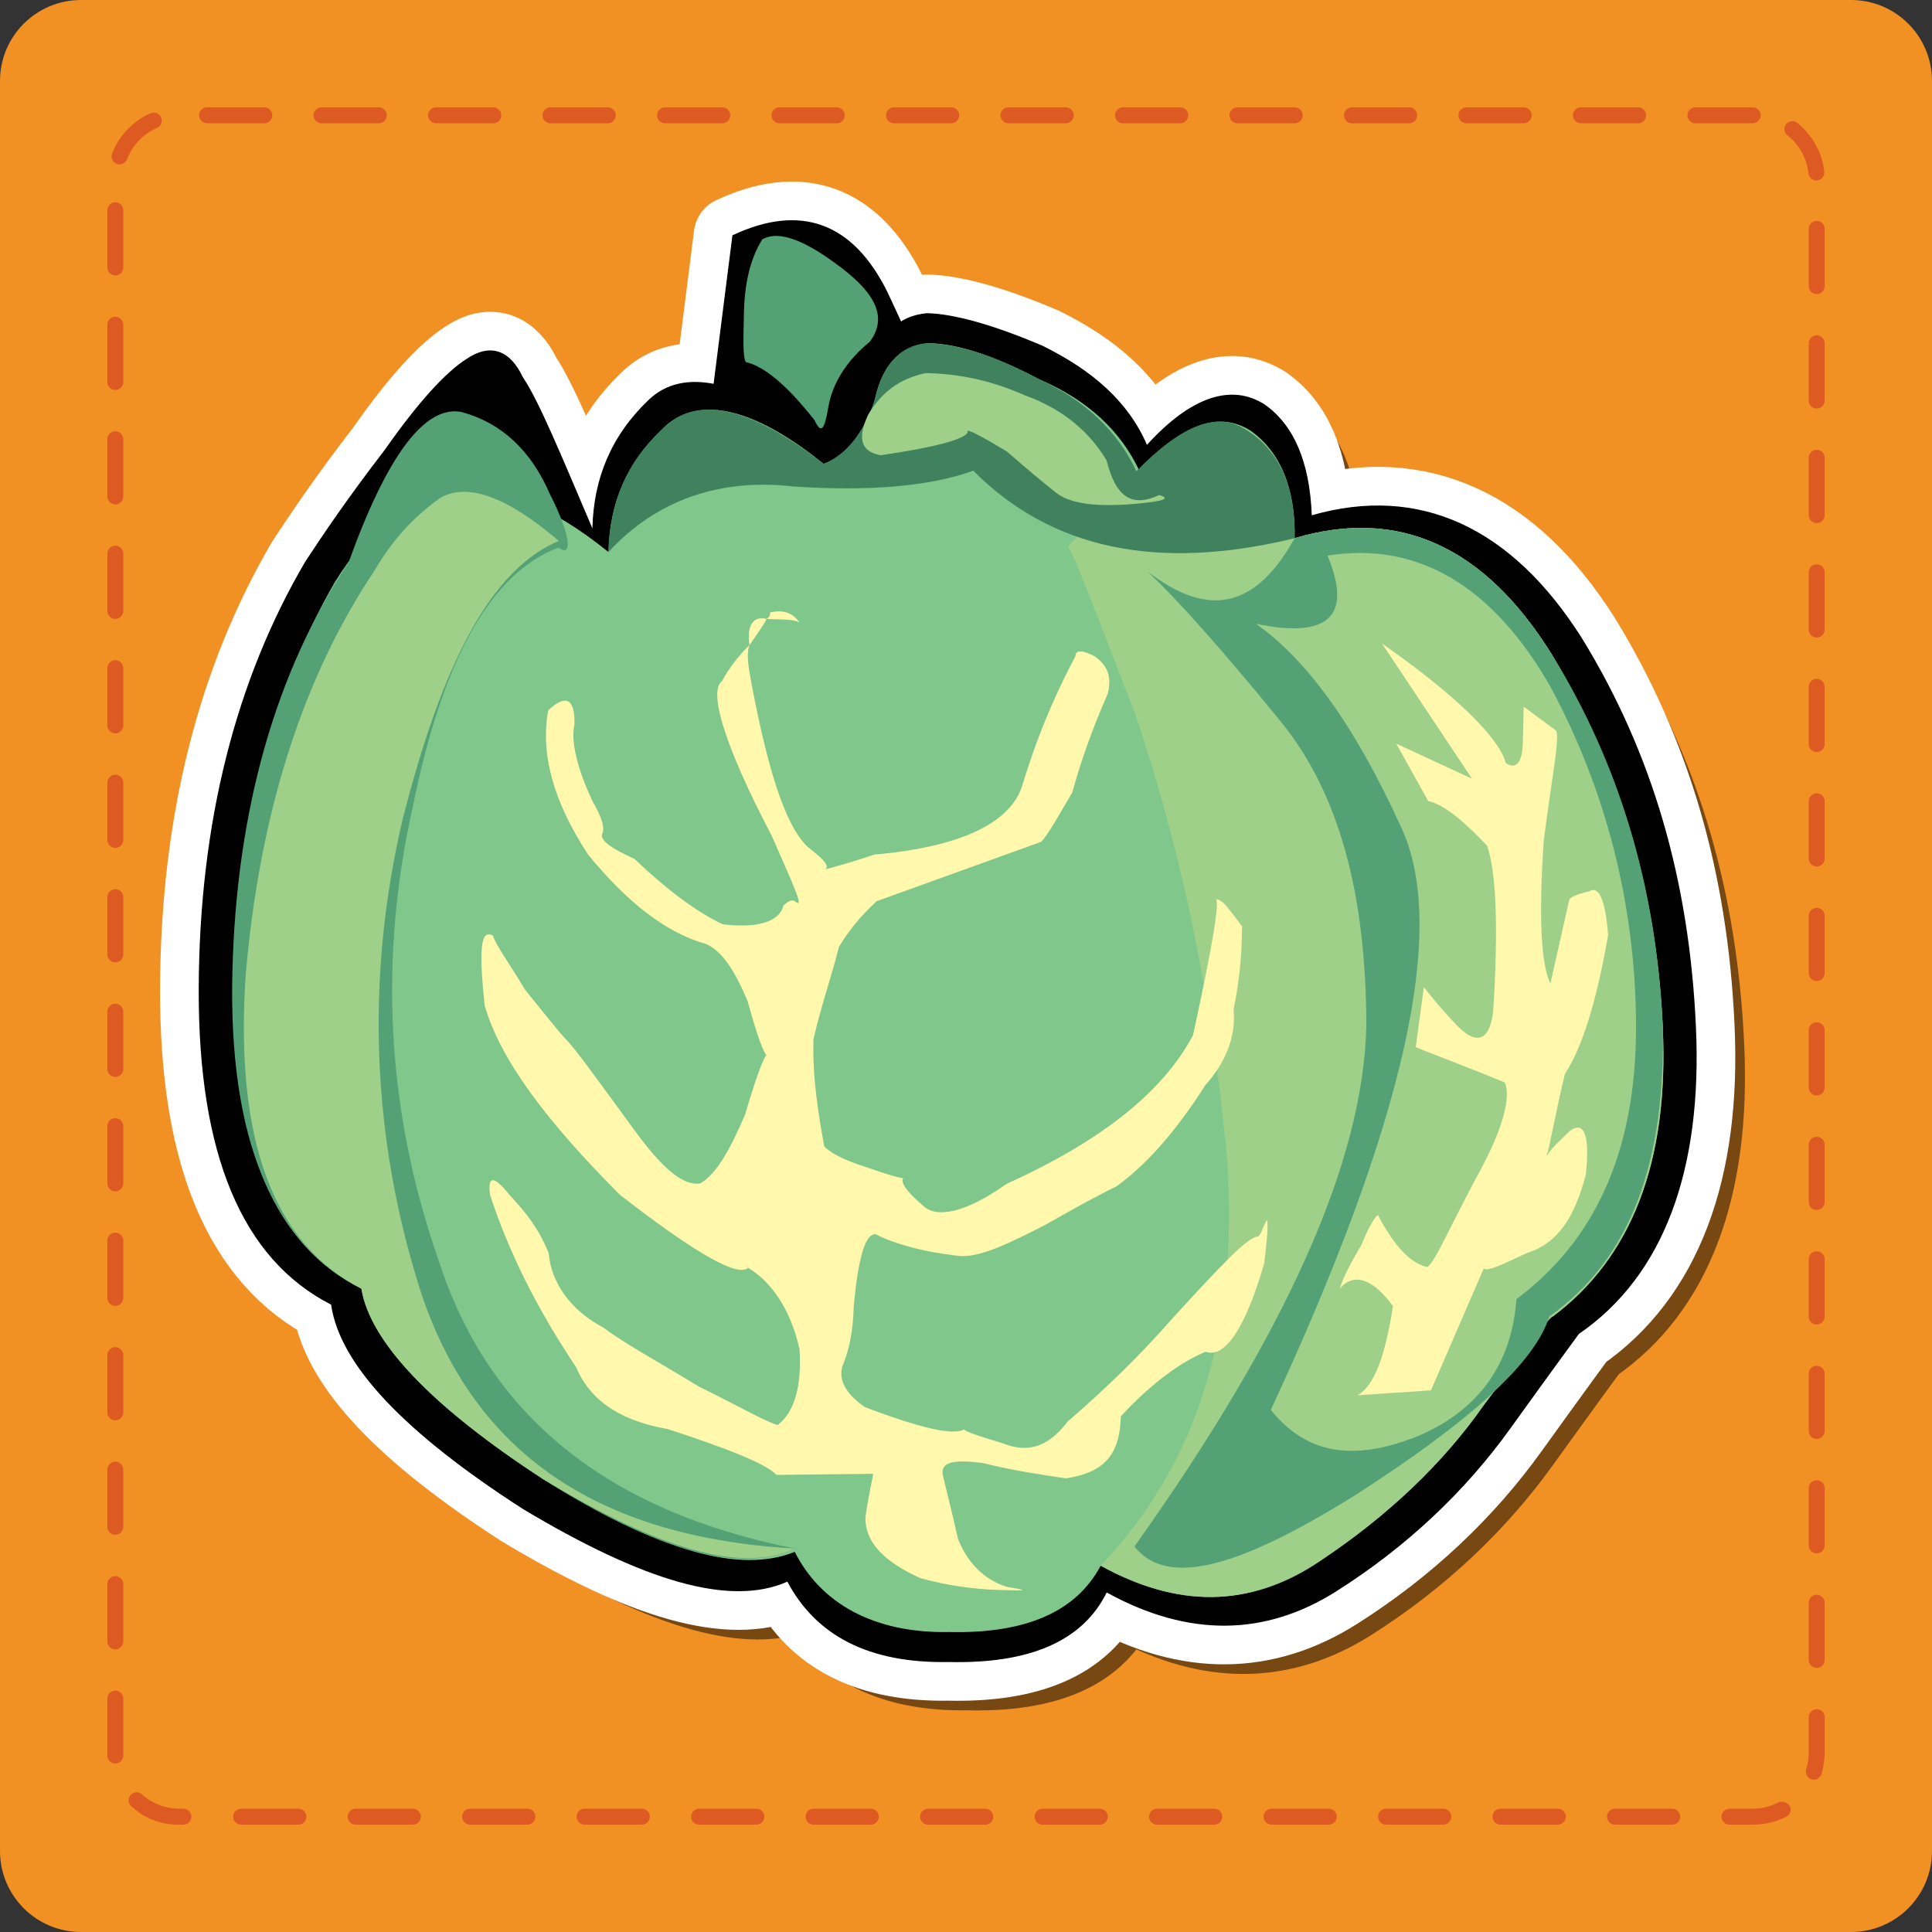 <?xml version="1.0" encoding="utf-8"?>
<!-- Generator: Adobe Illustrator 16.0.0, SVG Export Plug-In . SVG Version: 6.00 Build 0)  -->
<!DOCTYPE svg PUBLIC "-//W3C//DTD SVG 1.0//EN" "http://www.w3.org/TR/2001/REC-SVG-20010904/DTD/svg10.dtd">
<svg version="1.0" xmlns="http://www.w3.org/2000/svg" xmlns:xlink="http://www.w3.org/1999/xlink" x="0px" y="0px" width="90px"
	 height="90px" viewBox="0 0 90 90" enable-background="new 0 0 90 90" xml:space="preserve">
<rect x="0" y="0" width="90" height="90" fill="#333333" stroke="none"/>
<g id="Layer_1">
	<g id="Layer_1_1_">
		<g>
			<g>
				<path fill="#F19124" d="M90,86.227C90,88.311,88.311,90,86.227,90H3.774C1.69,90,0,88.311,0,86.227V3.773
					C0,1.689,1.69,0,3.774,0h82.453C88.311,0,90,1.689,90,3.773V86.227z"/>
			</g>
			<g>
				<path fill="#DD5B22" d="M81.646,5h-2.668c-0.205,0-0.371,0.167-0.371,0.372c0,0.206,0.166,0.372,0.371,0.372h2.668
					c0.205,0,0.371-0.167,0.371-0.372S81.852,5,81.646,5L81.646,5L81.646,5z M76.312,5h-2.666c-0.205,0-0.373,0.167-0.373,0.372
					c0,0.206,0.168,0.372,0.373,0.372h2.666c0.205,0,0.371-0.167,0.371-0.372S76.518,5,76.312,5L76.312,5z M70.979,5h-2.666
					c-0.205,0-0.371,0.167-0.371,0.372c0,0.206,0.166,0.372,0.371,0.372h2.666c0.207,0,0.373-0.167,0.373-0.372S71.186,5,70.979,5
					L70.979,5z M65.646,5h-2.668c-0.205,0-0.371,0.167-0.371,0.372c0,0.206,0.166,0.372,0.371,0.372h2.668
					c0.205,0,0.371-0.167,0.371-0.372S65.852,5,65.646,5L65.646,5z M60.312,5h-2.666c-0.205,0-0.373,0.167-0.373,0.372
					c0,0.206,0.168,0.372,0.373,0.372h2.666c0.205,0,0.371-0.167,0.371-0.372S60.518,5,60.312,5L60.312,5z M54.979,5h-2.666
					c-0.205,0-0.371,0.167-0.371,0.372c0,0.206,0.166,0.372,0.371,0.372h2.666c0.207,0,0.373-0.167,0.373-0.372S55.186,5,54.979,5
					L54.979,5z M49.646,5h-2.668c-0.205,0-0.371,0.167-0.371,0.372c0,0.206,0.166,0.372,0.371,0.372h2.668
					c0.205,0,0.371-0.167,0.371-0.372S49.852,5,49.646,5L49.646,5z M44.312,5h-2.667c-0.205,0-0.372,0.167-0.372,0.372
					c0,0.206,0.167,0.372,0.372,0.372h2.667c0.206,0,0.372-0.167,0.372-0.372C44.685,5.167,44.518,5,44.312,5L44.312,5z M38.979,5
					h-2.667c-0.205,0-0.372,0.167-0.372,0.372c0,0.206,0.167,0.372,0.372,0.372h2.667c0.205,0,0.372-0.167,0.372-0.372
					S39.185,5,38.979,5L38.979,5z M33.646,5h-2.667c-0.206,0-0.372,0.167-0.372,0.372c0,0.206,0.167,0.372,0.372,0.372h2.667
					c0.205,0,0.372-0.167,0.372-0.372S33.851,5,33.646,5L33.646,5z M28.312,5h-2.667c-0.205,0-0.372,0.167-0.372,0.372
					c0,0.206,0.167,0.372,0.372,0.372h2.667c0.206,0,0.372-0.167,0.372-0.372C28.685,5.167,28.518,5,28.312,5L28.312,5z M22.979,5
					h-2.667c-0.205,0-0.372,0.167-0.372,0.372c0,0.206,0.167,0.372,0.372,0.372h2.667c0.205,0,0.372-0.167,0.372-0.372
					S23.185,5,22.979,5L22.979,5z M17.646,5h-2.667c-0.206,0-0.372,0.167-0.372,0.372c0,0.206,0.167,0.372,0.372,0.372h2.667
					c0.205,0,0.372-0.167,0.372-0.372S17.851,5,17.646,5L17.646,5z M12.312,5H9.646C9.441,5,9.274,5.167,9.274,5.372
					c0,0.206,0.167,0.372,0.372,0.372h2.667c0.206,0,0.372-0.167,0.372-0.372S12.518,5,12.312,5L12.312,5z M7.166,5.246
					c-0.049,0-0.099,0.01-0.147,0.031c-0.001,0-0.001,0-0.002,0.001l0,0c-0.002,0-0.003,0.001-0.005,0.002l0,0
					C6.996,5.287,6.98,5.293,6.965,5.3l0,0c-0.001,0-0.003,0.001-0.004,0.002l0,0c-0.001,0-0.002,0.001-0.003,0.001H6.957
					c-0.001,0-0.002,0.001-0.003,0.002c0,0,0,0-0.001,0S6.951,5.306,6.95,5.306H6.949c-0.001,0-0.002,0.001-0.003,0.002
					c0,0,0,0-0.001,0S6.943,5.309,6.942,5.309H6.941c-0.001,0-0.002,0.001-0.003,0.001c0,0,0,0-0.001,0.001
					c-0.001,0-0.002,0.001-0.003,0.001H6.933c-0.001,0-0.002,0.001-0.003,0.001c0,0-0.001,0-0.001,0.001
					c-0.001,0-0.002,0.001-0.003,0.001H6.925c-0.001,0-0.002,0.001-0.003,0.001c0,0-0.001,0-0.002,0.001
					c-0.001,0-0.002,0.001-0.003,0.001H6.916c-0.001,0-0.002,0.001-0.003,0.001c0,0-0.001,0-0.002,0.001s-0.009,0.01-0.01,0.011H6.9
					c-0.001,0-0.002,0.001-0.003,0.001c0,0-0.001,0-0.002,0.001c-0.001,0-0.001,0.001-0.003,0.001c0,0-0.001,0-0.001,0.001
					c-0.001,0-0.002,0.001-0.003,0.001c0,0-0.001,0.001-0.002,0.001c-0.001,0-0.002,0.001-0.003,0.001c0,0-0.001,0-0.001,0.001
					c-0.001,0-0.002,0.001-0.003,0.001c0,0-0.001,0-0.002,0c0,0-0.002,0.001-0.003,0.001L6.873,5.342
					c-0.001,0-0.002,0.001-0.003,0.001c0,0-0.001,0-0.001,0.001c-0.001,0-0.002,0.001-0.003,0.001s-0.001,0-0.002,0
					c-0.001,0-0.002,0.001-0.003,0.001L6.86,5.347c-0.001,0-0.002,0.001-0.003,0.001c0,0-0.001,0-0.002,0.001
					c-0.001,0-0.002,0.001-0.003,0.001c0,0-0.001,0-0.001,0.001c-0.001,0-0.002,0.001-0.003,0.001H6.847
					c-0.001,0-0.002,0.001-0.003,0.001c-0.001,0-0.001,0-0.002,0.001c-0.001,0-0.002,0.001-0.003,0.001c0,0-0.001,0-0.001,0.001
					c-0.001,0-0.002,0.001-0.003,0.001H6.834c-0.005,0.009-0.006,0.01-0.008,0.011c0,0-0.001,0.001-0.002,0.001
					c0,0-0.001,0.001-0.002,0.001c-0.001,0-0.002,0-0.002,0.001c-0.001,0-0.001,0.001-0.002,0.001c0,0-0.001,0.001-0.002,0.001
					c0,0-0.001,0.001-0.002,0.001c0,0-0.001,0.001-0.002,0.001S6.808,5.377,6.807,5.377c0,0-0.001,0.001-0.002,0.001
					s-0.001,0-0.002,0.001c0,0-0.001,0.001-0.002,0.001c0,0-0.001,0-0.002,0.001c-0.001,0-0.001,0.001-0.002,0.001
					c0,0-0.001,0-0.002,0.001c-0.001,0-0.002,0.001-0.002,0.001c-0.001,0-0.001,0-0.002,0.001c0,0-0.001,0.001-0.002,0.001
					c0,0-0.001,0.001-0.002,0.001S6.786,5.388,6.785,5.388c0,0-0.001,0.001-0.002,0.001S6.781,5.39,6.781,5.39
					c-0.001,0-0.001,0.001-0.002,0.001c0,0-0.001,0.001-0.002,0.001c0,0-0.001,0.001-0.002,0.001S6.774,5.394,6.773,5.394
					S6.772,5.395,6.771,5.395C6.766,5.4,6.765,5.4,6.764,5.4S6.763,5.401,6.762,5.401S6.76,5.402,6.759,5.402
					c0,0-0.001,0-0.002,0.001c0,0-0.001,0.001-0.002,0.001c0,0-0.001,0-0.002,0.001c-0.001,0-0.002,0.001-0.002,0.001
					c-0.001,0-0.001,0-0.002,0.001c-0.001,0-0.002,0.001-0.003,0.001c0,0-0.001,0-0.002,0.001c0,0-0.001,0.001-0.002,0.001
					c0,0-0.001,0-0.002,0.001C6.739,5.412,6.738,5.415,6.737,5.416s-0.001,0-0.002,0.001c-0.001,0-0.002,0.001-0.002,0.001
					c-0.001,0-0.001,0-0.002,0.001c-0.001,0-0.002,0.001-0.003,0.001c0,0-0.001,0.001-0.002,0.001c0,0-0.001,0.001-0.002,0.001
					c0,0-0.001,0.001-0.002,0.001c0,0-0.001,0.001-0.002,0.001c0,0-0.001,0.001-0.002,0.001S6.716,5.426,6.716,5.426
					c-0.001,0-0.001,0-0.002,0.001c-0.001,0-0.002,0.001-0.003,0.001c0,0-0.001,0-0.001,0.001c-0.001,0-0.002,0.001-0.003,0.001
					c0,0-0.001,0-0.001,0.001c-0.001,0-0.002,0.001-0.003,0.002H6.702C6.698,5.438,6.697,5.438,6.695,5.438c0,0,0,0-0.001,0
					C6.693,5.44,6.692,5.44,6.691,5.441c0,0,0,0-0.001,0c-0.009,0.005-0.018,0.01-0.027,0.016l0,0
					C6.661,5.458,6.66,5.459,6.659,5.46l0,0c-0.001,0-0.003,0.001-0.004,0.002c0,0,0,0-0.001,0C6.652,5.464,6.651,5.464,6.65,5.465
					H6.649c-0.001,0-0.002,0.001-0.003,0.002c0,0-0.001,0-0.001,0.001c-0.001,0-0.002,0.001-0.003,0.001L6.641,5.47
					c-0.001,0-0.002,0.001-0.003,0.002c0,0,0,0-0.001,0C6.634,5.475,6.633,5.475,6.632,5.476c0,0,0,0-0.001,0.001
					c-0.001,0-0.002,0.001-0.003,0.002H6.627C6.625,5.48,6.624,5.48,6.623,5.481c0,0,0,0-0.001,0.001
					c-0.001,0-0.002,0.001-0.003,0.002c0,0,0,0-0.001,0C6.617,5.485,6.615,5.486,6.614,5.486c0,0,0,0-0.001,0.001
					c-0.001,0-0.002,0.001-0.003,0.002H6.609C6.607,5.491,6.606,5.491,6.605,5.492c0,0-0.001,0-0.001,0.001
					c-0.001,0-0.002,0.001-0.003,0.002H6.6C6.599,5.496,6.598,5.497,6.597,5.497c0,0-0.001,0-0.001,0.001
					c-0.001,0-0.002,0.001-0.003,0.002H6.592C6.59,5.501,6.589,5.502,6.588,5.503H6.587c-0.001,0-0.002,0.001-0.003,0.002
					c0,0-0.001,0-0.001,0.001c-0.001,0-0.002,0.001-0.003,0.002H6.579C6.577,5.51,6.576,5.51,6.575,5.511c0,0-0.001,0-0.001,0.001
					c-0.001,0-0.002,0.001-0.003,0.002H6.57C6.568,5.515,6.567,5.516,6.565,5.517l0,0C6.563,5.518,6.562,5.519,6.561,5.52l0,0
					c-0.001,0-0.002,0.001-0.004,0.002l0,0C6.533,5.538,6.51,5.553,6.487,5.568l0,0C6.485,5.569,6.484,5.57,6.482,5.571l0,0
					C6.481,5.572,6.479,5.573,6.478,5.574l0,0C6.477,5.575,6.475,5.576,6.474,5.577l0,0c-0.001,0-0.003,0.001-0.004,0.002l0,0
					c-0.001,0-0.002,0.001-0.004,0.002l0,0c-0.001,0-0.002,0.001-0.004,0.002l0,0c-0.001,0-0.002,0.001-0.003,0.002l0,0
					c-0.001,0-0.002,0.001-0.004,0.002l0,0C6.451,5.593,6.45,5.593,6.448,5.594l0,0c-0.001,0-0.002,0.001-0.004,0.002l0,0
					C6.442,5.599,6.441,5.599,6.44,5.6l0,0C6.438,5.602,6.437,5.602,6.436,5.603l0,0C6.434,5.604,6.433,5.605,6.431,5.606l0,0
					C6.43,5.607,6.428,5.608,6.427,5.609l0,0C6.396,5.631,6.365,5.654,6.334,5.677l0,0C6.33,5.68,6.326,5.683,6.322,5.686l0,0
					C6.321,5.687,6.319,5.688,6.318,5.689l0,0C6.316,5.69,6.315,5.691,6.314,5.692l0,0C6.31,5.695,6.306,5.699,6.301,5.702l0,0
					C5.82,6.075,5.443,6.576,5.222,7.154C5.149,7.345,5.244,7.56,5.436,7.634C5.48,7.651,5.525,7.659,5.569,7.659
					c0.149,0,0.291-0.091,0.347-0.239c0.249-0.65,0.759-1.183,1.398-1.461C7.502,5.877,7.588,5.658,7.507,5.47
					C7.446,5.33,7.309,5.246,7.166,5.246L7.166,5.246z M5.372,9.422C5.167,9.422,5,9.588,5,9.793v2.667
					c0,0.205,0.167,0.372,0.372,0.372c0.206,0,0.372-0.167,0.372-0.372V9.793C5.744,9.588,5.578,9.422,5.372,9.422L5.372,9.422z
					 M5.372,14.755C5.167,14.755,5,14.922,5,15.127v2.667C5,18,5.167,18.166,5.372,18.166c0.206,0,0.372-0.167,0.372-0.372v-2.667
					C5.744,14.922,5.578,14.755,5.372,14.755L5.372,14.755z M5.372,20.088C5.167,20.088,5,20.255,5,20.46v2.667
					c0,0.206,0.167,0.372,0.372,0.372c0.206,0,0.372-0.166,0.372-0.372V20.46C5.744,20.255,5.578,20.088,5.372,20.088L5.372,20.088z
					 M5.372,25.422C5.167,25.422,5,25.588,5,25.793v2.667c0,0.205,0.167,0.372,0.372,0.372c0.206,0,0.372-0.167,0.372-0.372v-2.667
					C5.744,25.588,5.578,25.422,5.372,25.422L5.372,25.422z M5.372,30.755C5.167,30.755,5,30.922,5,31.127v2.667
					C5,34,5.167,34.166,5.372,34.166c0.206,0,0.372-0.167,0.372-0.372v-2.667C5.744,30.922,5.578,30.755,5.372,30.755L5.372,30.755z
					 M5.372,36.088C5.167,36.088,5,36.255,5,36.46v2.667c0,0.206,0.167,0.372,0.372,0.372c0.206,0,0.372-0.166,0.372-0.372V36.46
					C5.744,36.255,5.578,36.088,5.372,36.088L5.372,36.088z M5.372,41.422C5.167,41.422,5,41.588,5,41.793v2.667
					c0,0.205,0.167,0.371,0.372,0.371c0.206,0,0.372-0.166,0.372-0.371v-2.667C5.744,41.588,5.578,41.422,5.372,41.422L5.372,41.422
					z M5.372,46.756C5.167,46.756,5,46.922,5,47.127v2.666c0,0.205,0.167,0.373,0.372,0.373c0.206,0,0.372-0.168,0.372-0.373v-2.666
					C5.744,46.922,5.578,46.756,5.372,46.756L5.372,46.756z M5.372,52.088C5.167,52.088,5,52.256,5,52.461v2.666
					c0,0.205,0.167,0.371,0.372,0.371c0.206,0,0.372-0.166,0.372-0.371v-2.666C5.744,52.256,5.578,52.088,5.372,52.088L5.372,52.088
					z M5.372,57.422C5.167,57.422,5,57.588,5,57.793v2.668c0,0.205,0.167,0.371,0.372,0.371c0.206,0,0.372-0.166,0.372-0.371v-2.668
					C5.744,57.588,5.578,57.422,5.372,57.422L5.372,57.422z M5.372,62.756C5.167,62.756,5,62.922,5,63.127v2.666
					c0,0.205,0.167,0.373,0.372,0.373c0.206,0,0.372-0.168,0.372-0.373v-2.666C5.744,62.922,5.578,62.756,5.372,62.756L5.372,62.756
					z M5.372,68.088C5.167,68.088,5,68.256,5,68.461v2.666c0,0.205,0.167,0.371,0.372,0.371c0.206,0,0.372-0.166,0.372-0.371v-2.666
					C5.744,68.256,5.578,68.088,5.372,68.088L5.372,68.088z M5.372,73.422C5.167,73.422,5,73.588,5,73.793v2.668
					c0,0.205,0.167,0.371,0.372,0.371c0.206,0,0.372-0.166,0.372-0.371v-2.668C5.744,73.588,5.578,73.422,5.372,73.422L5.372,73.422
					z M5.372,78.756C5.167,78.756,5,78.922,5,79.127v2.52l0,0c0,0.002,0,0.002,0,0.004s0,0.002,0,0.002c0,0.002,0,0.002,0,0.008
					v0.002v0.002c0,0.002,0,0.002,0,0.004v0.002v0.002c0,0.002,0,0.002,0,0.002c0,0.002,0,0.002,0,0.004l0,0
					c0,0.041,0.001,0.08,0.003,0.119c0.008,0.201,0.173,0.354,0.371,0.354c0.005,0,0.011,0,0.016,0
					c0.205-0.008,0.364-0.183,0.355-0.387c-0.002-0.039-0.002-0.076-0.002-0.115v-2.521C5.744,78.922,5.578,78.756,5.372,78.756
					L5.372,78.756z M6.362,83.492c-0.102,0-0.203,0.043-0.276,0.123c-0.137,0.154-0.125,0.389,0.028,0.525
					c0.071,0.062,0.145,0.125,0.22,0.182l0,0c0.001,0.002,0.002,0.002,0.004,0.004l0,0c0.001,0,0.002,0.002,0.003,0.002l0,0
					c0.001,0.002,0.002,0.002,0.003,0.004l0,0c0.01,0.006,0.02,0.014,0.03,0.021l0,0c0.001,0,0.002,0.002,0.003,0.002l0,0
					c0.001,0.002,0.002,0.002,0.003,0.004l0,0c0.001,0,0.002,0.002,0.003,0.002c0,0,0,0,0.001,0
					c0.001,0.002,0.002,0.002,0.003,0.002c0,0.002,0,0.002,0.001,0.002s0.002,0.002,0.003,0.002c0,0,0,0,0.001,0
					c0.001,0.002,0.002,0.002,0.003,0.002c0,0,0,0.002,0.001,0.002s0.002,0,0.003,0.002c0,0,0,0,0.001,0s0.002,0.002,0.003,0.002
					c0,0,0.001,0,0.001,0.002c0.001,0,0.002,0,0.003,0.002l0,0c0.005,0.004,0.009,0.006,0.014,0.01c0,0,0,0,0.001,0
					c0,0.002,0.001,0.002,0.002,0.002c0,0,0.001,0,0.001,0.002c0,0,0.001,0,0.002,0.002h0.001c0,0,0.001,0.002,0.002,0.002
					s0.001,0,0.002,0.002c0.001,0,0.001,0,0.002,0C6.44,84.4,6.44,84.4,6.441,84.4s0.001,0,0.002,0.002c0,0,0.001,0,0.002,0
					c0,0.002,0.001,0.002,0.002,0.002c0.001,0,0.001,0.002,0.002,0.002s0.001,0,0.002,0.002c0,0,0.001,0,0.002,0
					s0.001,0.002,0.002,0.002s0.001,0,0.002,0.002c0.001,0,0.001,0,0.002,0c0.001,0.002,0.001,0.002,0.002,0.002
					c0,0,0.001,0.002,0.002,0.002c0,0,0.001,0,0.002,0.002h0.001C6.468,84.42,6.469,84.42,6.47,84.42c0,0,0,0,0.001,0.002
					c0.001,0,0.003,0.002,0.004,0.002l0,0c0.001,0.002,0.002,0.002,0.004,0.002c0,0.002,0.001,0.002,0.001,0.002
					c0.001,0,0.001,0,0.002,0.002h0.001c0.001,0.002,0.002,0.002,0.002,0.002l0.001,0.002c0.001,0,0.002,0,0.003,0.002H6.49
					c0.001,0,0.001,0.002,0.002,0.002h0.001c0.001,0.002,0.002,0.002,0.003,0.002c0,0.002,0.001,0.002,0.001,0.002
					c0.001,0,0.002,0,0.003,0.002h0.001c0.001,0.002,0.002,0.002,0.002,0.002l0.001,0.006c0.001,0,0.002,0,0.003,0.002h0.001
					c0.001,0,0.002,0.002,0.003,0.002c0,0,0,0,0.001,0c0.001,0.002,0.002,0.002,0.003,0.004l0,0c0.006,0.004,0.011,0.006,0.017,0.01
					l0,0c0.001,0.002,0.003,0.002,0.004,0.006c0,0,0,0,0.001,0s0.002,0.004,0.003,0.004c0,0,0,0,0.001,0
					c0.001,0.002,0.002,0.002,0.003,0.002c0,0.002,0,0.002,0.001,0.002s0.002,0,0.003,0.002c0,0,0,0,0.001,0
					s0.002,0.002,0.003,0.002l0,0c0.001,0.002,0.002,0.002,0.003,0.004c0,0,0,0,0.001,0s0.002,0.002,0.003,0.002l0,0
					c0.001,0,0.003,0,0.004,0c0,0,0,0,0,0.002c0.011,0.006,0.022,0.014,0.034,0.02l0,0c0.001,0.002,0.003,0.002,0.004,0.004l0,0
					c0.001,0,0.003,0.002,0.004,0.002l0,0c0.001,0.002,0.003,0.002,0.004,0.002l0,0c0.304,0.188,0.64,0.322,0.998,0.402l0,0
					c0.021,0.004,0.041,0.01,0.061,0.014l0,0c0.001,0,0.003,0,0.005,0l0,0c0.002,0.002,0.003,0.002,0.005,0.002l0,0
					c0.001,0,0.003,0,0.005,0l0,0c0.002,0.002,0.003,0.002,0.005,0.002l0,0c0.014,0.002,0.027,0.006,0.041,0.01l0,0
					c0.001,0,0.003,0,0.005,0l0,0c0.002,0.003,0.003,0.003,0.005,0.003l0,0c0.001,0,0.003,0,0.005,0l0,0
					c0.001,0.003,0.003,0.003,0.004,0.003l0,0c0.002,0,0.003,0,0.005,0l0,0c0.001,0.002,0.003,0.002,0.005,0.002l0,0
					c0.012,0.002,0.024,0.004,0.036,0.006l0,0c0.001,0,0.003,0,0.005,0l0,0C7.8,84.96,7.802,84.96,7.803,84.96l0,0
					c0.001,0,0.003,0,0.004,0h0.001c0.001,0,0.003,0.002,0.004,0.002c0,0,0,0,0.001,0s0.002,0,0.004,0l0,0
					c0.001,0,0.003,0,0.004,0.002c0,0,0,0,0.001,0c0.001,0,0.003,0,0.004,0l0,0c0.01,0.002,0.021,0.004,0.031,0.004l0,0
					c0.002,0,0.003,0.003,0.005,0.003c0,0,0,0,0.001,0s0.002,0,0.004,0h0.001c0.001,0,0.002,0,0.004,0c0,0,0,0,0.001,0.002
					c0.001,0,0.003,0,0.004,0c0,0,0,0,0.001,0s0.002,0,0.004,0h0.001c0.001,0,0.003,0,0.004,0.002c0,0,0,0,0.001,0s0.003,0,0.004,0
					l0,0c0.001,0,0.003,0,0.005,0l0,0c0.009,0.002,0.017,0.002,0.026,0.004l0,0c0.001,0,0.003,0,0.004,0h0.001
					c0.001,0,0.002,0,0.004,0.002h0.001c0.001,0,0.003,0,0.004,0h0.001c0.001,0,0.002,0,0.004,0h0.001c0.001,0,0.002,0,0.003,0
					c0,0.002,0.001,0.002,0.002,0.002c0.001,0,0.002,0,0.003,0h0.001c0.001,0,0.002,0,0.004,0h0.001c0.001,0,0.002,0,0.004,0
					c0,0,0,0,0.001,0C7.987,84.98,7.989,84.98,7.99,84.98c0,0,0,0,0.001,0c0.005,0,0.01,0,0.016,0.002l0,0c0.001,0,0.003,0,0.004,0
					h0.001c0.001,0,0.002,0,0.004,0h0.001c0.001,0,0.002,0,0.003,0c0,0,0.001,0,0.002,0c0.001,0.002,0.002,0.002,0.003,0.002h0.001
					c0.001,0,0.002,0,0.003,0c0,0,0.001,0,0.002,0c0.001,0,0.002,0,0.003,0h0.001c0.001,0,0.002,0,0.004,0H8.04
					c0.001,0.002,0.002,0.002,0.003,0.002c0,0,0.001,0,0.002,0s0.002,0,0.003,0h0.001c0.001,0,0.002,0,0.004,0h0.001
					c0.001,0,0.003,0,0.005,0l0,0c0.003,0.002,0.007,0.002,0.011,0.002l0,0c0.001,0,0.003,0,0.004,0h0.001c0.001,0,0.002,0,0.004,0
					H8.08c0.001,0,0.002,0,0.003,0.002c0.001,0,0.001,0,0.002,0s0.002,0,0.003,0c0,0,0.001,0,0.002,0s0.002,0,0.003,0
					s0.001,0,0.002,0c0.001,0,0.002,0,0.003,0c0,0,0.001,0,0.002,0s0.002,0,0.003,0c0,0,0.001,0,0.002,0s0.002,0,0.003,0
					c0.001,0.002,0.001,0.002,0.002,0.002s0.002,0,0.003,0c0,0,0.001,0,0.002,0c0.001,0,0.002,0,0.003,0c0,0,0.001,0,0.002,0
					s0.002,0,0.004,0c0,0,0,0,0.001,0c0.002,0,0.003,0,0.005,0l0,0c0.001,0,0.003,0,0.005,0c0,0,0,0,0.001,0
					c0.001,0.002,0.002,0.002,0.004,0.002h0.001c0.001,0,0.002,0,0.004,0h0.001c0.001,0,0.002,0,0.003,0s0.001,0,0.002,0
					s0.002,0,0.003,0c0,0,0.001,0,0.002,0c0.001,0,0.002,0,0.003,0c0,0,0.001,0,0.002,0s0.002,0,0.003,0s0.001,0,0.002,0
					s0.002,0,0.003,0c0,0.002,0.001,0.002,0.002,0.002s0.002,0,0.003,0c0,0,0.001,0,0.002,0s0.002,0,0.003,0H8.18
					c0.001,0,0.002,0,0.004,0h0.001c0.001,0,0.002,0,0.003,0s0.001,0,0.002,0s0.003,0,0.004,0c0,0,0,0,0.001,0s0.003,0,0.005,0
					h0.001c0.001,0,0.002,0,0.004,0c0,0,0.001,0,0.002,0s0.002,0,0.003,0s0.001,0.002,0.002,0.002s0.002,0,0.003,0s0.001,0,0.002,0
					s0.002,0,0.003,0c0,0,0.001,0,0.002,0s0.002,0,0.003,0c0,0,0.001,0,0.002,0s0.002,0,0.003,0s0.001,0,0.002,0s0.002,0,0.003,0
					c0,0,0.001,0,0.002,0s0.002,0,0.003,0c0,0,0.001,0,0.002,0s0.002,0,0.003,0s0.002,0,0.002,0c0.001,0,0.002,0,0.003,0
					s0.001,0,0.002,0s0.002,0,0.003,0h0.001c0.001,0,0.002,0,0.004,0h0.001c0.002,0,0.003,0,0.005,0c0,0,0,0,0.001,0
					s0.003,0,0.004,0s0.001,0,0.002,0s0.002,0,0.003,0s0.001,0,0.002,0.002c0.001,0,0.002,0,0.003,0c0,0,0.001,0,0.002,0
					s0.002,0,0.003,0c0,0,0.001,0,0.002,0s0.002,0,0.003,0s0.001,0,0.002,0s0.002,0,0.003,0s0.001,0,0.002,0s0.002,0,0.003,0
					c0,0,0.001,0,0.002,0c0.001,0,0.002,0,0.003,0c0,0,0.001,0,0.002,0s0.002,0,0.003,0s0.002,0,0.002,0c0.001,0,0.002,0,0.003,0
					s0.001,0,0.002,0s0.002,0,0.003,0s0.001,0,0.002,0c0.001,0,0.002,0,0.003,0s0.001,0,0.002,0c0.002,0,0.004,0,0.005,0l0,0h0.212
					c0.206,0,0.372-0.166,0.372-0.373c0-0.205-0.167-0.371-0.372-0.371h-0.19c-0.646,0-1.265-0.236-1.744-0.668
					C6.54,83.523,6.451,83.492,6.362,83.492L6.362,83.492z M13.9,84.256h-2.667c-0.206,0-0.372,0.166-0.372,0.371
					c0,0.207,0.167,0.373,0.372,0.373H13.9c0.205,0,0.372-0.166,0.372-0.373C14.272,84.422,14.105,84.256,13.9,84.256L13.9,84.256z
					 M19.234,84.256h-2.667c-0.205,0-0.372,0.166-0.372,0.371c0,0.207,0.167,0.373,0.372,0.373h2.667
					c0.205,0,0.372-0.166,0.372-0.373C19.605,84.422,19.439,84.256,19.234,84.256L19.234,84.256z M24.567,84.256H21.9
					c-0.205,0-0.372,0.166-0.372,0.371c0,0.207,0.167,0.373,0.372,0.373h2.667c0.206,0,0.372-0.166,0.372-0.373
					C24.939,84.422,24.772,84.256,24.567,84.256L24.567,84.256z M29.9,84.256h-2.667c-0.206,0-0.372,0.166-0.372,0.371
					c0,0.207,0.167,0.373,0.372,0.373H29.9c0.205,0,0.372-0.166,0.372-0.373C30.272,84.422,30.105,84.256,29.9,84.256L29.9,84.256z
					 M35.234,84.256h-2.667c-0.205,0-0.372,0.166-0.372,0.371c0,0.207,0.167,0.373,0.372,0.373h2.667
					c0.205,0,0.372-0.166,0.372-0.373C35.605,84.422,35.439,84.256,35.234,84.256L35.234,84.256z M40.567,84.256H37.9
					c-0.205,0-0.372,0.166-0.372,0.371c0,0.207,0.167,0.373,0.372,0.373h2.667c0.206,0,0.372-0.166,0.372-0.373
					C40.939,84.422,40.772,84.256,40.567,84.256L40.567,84.256z M45.9,84.256h-2.667c-0.206,0-0.372,0.166-0.372,0.371
					c0,0.207,0.167,0.373,0.372,0.373H45.9c0.205,0,0.371-0.166,0.371-0.373C46.271,84.422,46.105,84.256,45.9,84.256L45.9,84.256z
					 M51.234,84.256h-2.668c-0.205,0-0.371,0.166-0.371,0.371c0,0.207,0.166,0.373,0.371,0.373h2.668
					c0.205,0,0.371-0.166,0.371-0.373C51.605,84.422,51.439,84.256,51.234,84.256L51.234,84.256z M56.566,84.256H53.9
					c-0.205,0-0.371,0.166-0.371,0.371c0,0.207,0.166,0.373,0.371,0.373h2.666c0.205,0,0.373-0.166,0.373-0.373
					C56.939,84.422,56.771,84.256,56.566,84.256L56.566,84.256z M61.9,84.256h-2.666c-0.205,0-0.373,0.166-0.373,0.371
					c0,0.207,0.168,0.373,0.373,0.373H61.9c0.205,0,0.371-0.166,0.371-0.373C62.271,84.422,62.105,84.256,61.9,84.256L61.9,84.256z
					 M67.234,84.256h-2.668c-0.205,0-0.371,0.166-0.371,0.371c0,0.207,0.166,0.373,0.371,0.373h2.668
					c0.205,0,0.371-0.166,0.371-0.373C67.605,84.422,67.439,84.256,67.234,84.256L67.234,84.256z M72.566,84.256H69.9
					c-0.205,0-0.371,0.166-0.371,0.371c0,0.207,0.166,0.373,0.371,0.373h2.666c0.205,0,0.373-0.166,0.373-0.373
					C72.939,84.422,72.771,84.256,72.566,84.256L72.566,84.256z M77.9,84.256h-2.666c-0.205,0-0.373,0.166-0.373,0.371
					c0,0.207,0.168,0.373,0.373,0.373H77.9c0.205,0,0.371-0.166,0.371-0.373C78.271,84.422,78.105,84.256,77.9,84.256L77.9,84.256z
					 M83.006,83.93c-0.059,0-0.115,0.012-0.17,0.041c-0.369,0.189-0.77,0.285-1.189,0.285h-1.08c-0.205,0-0.371,0.166-0.371,0.371
					c0,0.207,0.166,0.373,0.371,0.373h1.08l0,0c0.002,0,0.002,0,0.004,0h0.002c0.002,0,0.002,0,0.008,0c0,0,0,0,0.002,0
					c0,0,0.002,0,0.004,0l0,0c0.002,0,0.004,0,0.006,0l0,0c0.002,0,0.004,0,0.004,0c0.002,0,0.002,0,0.002,0
					c0.004,0,0.004,0,0.008,0c0,0,0,0,0.002,0c0,0,0.002,0,0.004,0l0,0c0.002,0,0.004,0,0.006,0l0,0c0.002,0,0.004,0,0.006,0l0,0
					c0.002,0,0.002,0,0.004,0c0,0,0,0,0.002,0c0,0,0.002,0,0.004-0.002c0,0,0,0,0.002,0c0,0,0.002,0,0.004,0l0,0
					c0.002,0,0.004,0,0.006,0l0,0c0.002,0,0.004,0,0.004,0h0.002c0.002,0,0.002,0,0.004,0c0,0,0,0,0.002,0c0,0,0.002,0,0.005,0l0,0
					c0.002,0,0.005,0,0.008,0l0,0c0.003,0,0.005,0,0.005,0c0.002,0,0.002,0,0.002,0c0.002,0,0.004,0,0.004,0l0,0
					c0.002,0,0.004,0,0.006,0l0,0c0.004,0,0.006,0,0.008,0l0,0c0.004,0,0.006,0,0.006,0c0.002,0,0.002,0,0.002,0s0.002,0,0.004,0
					c0,0,0,0,0.002,0c0,0,0.002,0,0.004,0c0-0.002,0-0.002,0-0.002c0.002,0,0.004,0,0.006,0l0,0c0.002,0,0.004,0,0.004,0h0.002
					c0.002,0,0.002,0,0.004,0h0.002c0,0,0.002,0,0.004,0l0,0c0.002,0,0.004,0,0.006,0l0,0c0.002,0,0.004,0,0.004,0
					c0.002,0,0.002,0,0.002,0c0.003,0,0.005,0,0.005,0h0.003c0,0,0.002,0,0.005,0l0,0c0.002-0.002,0.005-0.002,0.007-0.002l0,0
					c0.002,0,0.004,0,0.004,0c0.002,0,0.002,0,0.002,0c0.002,0,0.002,0,0.006,0c0,0,0,0,0.002,0c0,0,0.002,0,0.004,0l0,0
					c0.002,0,0.004,0,0.008,0l0,0c0.002,0,0.004,0,0.004,0h0.002c0,0,0.002,0,0.004-0.002c0,0,0,0,0.002,0c0,0,0.002,0,0.004,0
					c0,0,0,0,0.002,0h0.002c0.002,0,0.002,0,0.002,0c0.002,0,0.002,0,0.004,0h0.002c0.002,0,0.002,0,0.004,0c0,0,0,0,0.002,0
					c0,0,0.002,0,0.004,0l0,0c0.002-0.002,0.005-0.002,0.005-0.002c0.002,0,0.002,0,0.002,0c0.002,0,0.002,0,0.004,0H81.9
					c0.002,0,0.002,0,0.004,0c0,0,0,0,0.002,0h0.002c0.002,0,0.002,0,0.002,0c0.003,0,0.005,0,0.005,0c0.002,0,0.002,0,0.002-0.002
					c0.002,0,0.002,0,0.004,0h0.002h0.002c0.002,0,0.002,0,0.002,0c0.003,0,0.005,0,0.005,0c0.002,0,0.002,0,0.002,0
					c0.002,0,0.004,0,0.004,0h0.002c0.002,0,0.002,0,0.004-0.002l0,0c0.002,0,0.004,0,0.009,0l0,0c0.002,0,0.004,0,0.004,0
					c0.002,0,0.002,0,0.002,0c0.002,0,0.002,0,0.004,0c0,0,0,0,0.002,0c0,0,0.002,0,0.004,0c0-0.002,0-0.002,0.002-0.002
					c0,0,0.003,0,0.007,0l0,0c0.002,0,0.002,0,0.004,0h0.002c0.002,0,0.002,0,0.004,0c0,0,0,0,0.002,0c0,0,0.002,0,0.004-0.002
					c0,0,0,0,0.002,0c0,0,0,0,0.002,0h0.002c0.002,0,0.002,0,0.004,0c0,0,0,0,0.003,0c0,0,0.002,0,0.004,0c0,0,0,0,0.002,0
					c0-0.002,0.002-0.002,0.002-0.002s0.003,0,0.005,0c0,0,0,0,0.002,0h0.002c0,0,0.002,0,0.004,0c0,0,0,0,0.002,0h0.002
					c0.002-0.002,0.002-0.002,0.005-0.002c0,0,0,0,0.003,0h0.003c0.002,0,0.002,0,0.004,0c0,0,0,0,0.002,0h0.002
					c0.002,0,0.002,0,0.004-0.002h0.002h0.003c0.002,0,0.002,0,0.004,0h0.002h0.004c0.002,0,0.002,0,0.004,0
					c0-0.002,0.002-0.002,0.002-0.002h0.002c0.002,0,0.002,0,0.004,0h0.002h0.002c0.002,0,0.002,0,0.004,0
					c0-0.002,0.002-0.002,0.002-0.002c0.002,0,0.002,0,0.004,0h0.003h0.002H82.1c0.002,0,0.002,0,0.004-0.002h0.002
					c0.002,0,0.002,0,0.004,0h0.002h0.002h0.002c0.002,0,0.002,0,0.005-0.006h0.002c0.003,0,0.003,0,0.005,0h0.003h0.002h0.002
					c0.002,0,0.002-0.002,0.004-0.002h0.002c0.003,0,0.003,0,0.005,0h0.002c0.002,0,0.008-0.002,0.01-0.002h0.002
					c0.002,0,0.002,0,0.004,0h0.002c0.002,0,0.004-0.002,0.006-0.002l0,0h0.002c0,0,0,0,0.002,0c0,0,0.002,0,0.004,0
					c0,0,0,0,0.002,0c0.002-0.002,0.008-0.002,0.01-0.002l0,0c0.002,0,0.004,0,0.006-0.002c0,0,0,0,0.002,0s0.007,0,0.009,0l0,0
					c0.002-0.002,0.005-0.002,0.007-0.002l0,0c0.007,0,0.014-0.002,0.018-0.002l0,0c0.002,0,0.004-0.002,0.006-0.002l0,0
					c0.006,0,0.008,0,0.012-0.002l0,0c0.006,0,0.01,0,0.016-0.002l0,0c0.002,0,0.004,0,0.006,0l0,0
					c0.334-0.062,0.65-0.17,0.943-0.318c0.182-0.094,0.254-0.312,0.16-0.5C83.27,84.002,83.141,83.93,83.006,83.93L83.006,83.93z
					 M84.629,79.623c-0.205,0-0.371,0.166-0.371,0.371v1.652c0,0.266-0.041,0.523-0.119,0.773c-0.061,0.195,0.049,0.404,0.244,0.469
					c0.037,0.012,0.074,0.018,0.111,0.018c0.158,0,0.305-0.102,0.355-0.26c0.045-0.146,0.08-0.295,0.104-0.449l0,0
					c0.002-0.01,0.004-0.021,0.006-0.029v-0.002c0-0.004,0-0.01,0.002-0.014c0,0,0,0,0-0.002c0-0.004,0.002-0.01,0.002-0.018
					c0,0,0,0,0-0.002c0-0.004,0.002-0.01,0.002-0.014v-0.002c0-0.002,0.002-0.01,0.002-0.014l0,0c0-0.002,0-0.004,0-0.004
					c0-0.002,0-0.002,0-0.002c0.004-0.004,0.004-0.01,0.004-0.014c0-0.002,0-0.002,0-0.002c0.002-0.004,0.002-0.01,0.002-0.014
					c0-0.002,0-0.002,0-0.002c0.002-0.004,0.002-0.01,0.002-0.019l0,0c0.002-0.005,0.002-0.011,0.002-0.017l0,0
					c0.002-0.006,0.002-0.008,0.002-0.014l0,0c0-0.002,0-0.004,0-0.006l0,0c0.002-0.004,0.002-0.006,0.002-0.01l0,0
					c0-0.002,0-0.004,0-0.006l0,0c0-0.004,0.002-0.008,0.002-0.01l0,0c0-0.002,0-0.004,0-0.006l0,0c0-0.002,0-0.004,0-0.006l0,0
					c0-0.002,0.002-0.002,0.002-0.005v-0.002c0,0,0-0.003,0-0.005l0,0c0-0.005,0-0.01,0-0.014l0,0c0.002,0,0.002-0.002,0.002-0.004
					l0,0c0-0.002,0-0.006,0-0.008l0,0c0-0.002,0-0.004,0-0.006l0,0c0-0.004,0-0.004,0-0.006c0,0,0,0,0-0.002
					c0.002,0,0.002-0.002,0.002-0.004l0,0c0-0.002,0-0.004,0-0.006l0,0c0-0.002,0-0.004,0-0.004v0.004c0-0.002,0-0.002,0-0.004l0,0
					c0-0.002,0.004-0.004,0.004-0.006l0,0c0-0.002,0-0.004,0-0.004c0-0.002,0-0.002,0-0.002c0-0.002,0-0.002,0-0.004
					c0,0,0,0,0-0.002c0,0,0-0.002,0-0.004l0,0c0-0.002,0-0.005,0-0.007l0,0c0.002-0.002,0.002-0.005,0.002-0.005v0.005
					c0-0.002,0-0.002,0-0.005c0,0,0,0,0-0.002c0,0,0-0.003,0-0.005l0,0c0-0.002,0-0.004,0-0.007l0,0c0-0.002,0-0.004,0-0.006l0,0
					c0,0,0.002-0.002,0.002-0.004c0,0,0,0,0-0.002c0,0,0-0.004,0-0.007l0,0c0-0.002,0-0.004,0-0.006l0,0c0-0.002,0-0.002,0-0.004
					l0,0c0-0.002,0-0.002,0-0.004l0,0c0-0.002,0-0.004,0-0.006l0,0c0-0.003,0.002-0.005,0.002-0.005c0-0.002,0-0.002,0-0.002
					c0-0.002,0-0.002,0-0.004c0,0,0,0,0-0.002c0,0,0-0.002,0-0.004l0,0c0-0.002,0-0.004,0-0.006l0,0c0-0.002,0-0.004,0-0.004v-0.003
					c0-0.002,0-0.004,0-0.004l0,0c0-0.002,0-0.005,0-0.007l0,0c0-0.003,0-0.006,0.002-0.006c0-0.002,0-0.002,0-0.002
					c0-0.002,0-0.004,0-0.006l0,0c0,0,0-0.002,0-0.004v-0.002c0,0,0-0.002,0-0.005l0,0c0-0.004,0-0.006,0-0.008l0,0
					c0-0.002,0-0.004,0-0.004c0-0.002,0-0.002,0-0.002c0-0.002,0-0.002,0-0.004c0,0,0,0,0-0.002c0,0,0-0.002,0-0.005l0,0
					c0-0.002,0-0.004,0-0.006l0,0c0-0.002,0-0.004,0-0.004v-0.002c0-0.002,0.002-0.004,0.002-0.004s0,0,0-0.002c0,0,0-0.002,0-0.004
					c0,0,0,0,0-0.002v-0.003c0-0.002,0-0.002,0-0.002c0-0.002,0-0.004,0-0.006l0,0c0-0.003,0-0.003,0-0.005v-0.002
					c0-0.004,0-0.004,0-0.006l0,0c0-0.004,0-0.008,0-0.01s0-0.002,0-0.002c0-0.003,0-0.003,0-0.005v-0.002c0-0.002,0-0.002,0-0.006
					l0,0c0-0.002,0-0.004,0-0.006c0,0,0,0,0-0.002v0.01c0-0.002,0-0.002,0-0.002c0-0.004,0-0.006,0-0.01V81.65c0,0,0-0.002,0-0.004
					l0,0c0-0.002,0-0.004,0-0.006l0,0c0-0.002,0-0.004,0-0.004c0-0.002,0-0.002,0-0.002c0-0.002,0-0.002,0-0.004c0,0,0,0,0-0.003
					c0-0.002,0-0.002,0-0.004l0,0v-1.64C85,79.789,84.834,79.623,84.629,79.623L84.629,79.623z M84.629,74.289
					c-0.205,0-0.371,0.166-0.371,0.371v2.668c0,0.205,0.166,0.371,0.371,0.371S85,77.533,85,77.328V74.66
					C85,74.455,84.834,74.289,84.629,74.289L84.629,74.289z M84.629,68.955c-0.205,0-0.371,0.166-0.371,0.373v2.666
					c0,0.205,0.166,0.371,0.371,0.371S85,72.199,85,71.994v-2.666C85,69.121,84.834,68.955,84.629,68.955L84.629,68.955z
					 M84.629,63.623c-0.205,0-0.371,0.166-0.371,0.371v2.666c0,0.205,0.166,0.373,0.371,0.373S85,66.865,85,66.66v-2.666
					C85,63.789,84.834,63.623,84.629,63.623L84.629,63.623z M84.629,58.289c-0.205,0-0.371,0.166-0.371,0.371v2.668
					c0,0.205,0.166,0.371,0.371,0.371S85,61.533,85,61.328V58.66C85,58.455,84.834,58.289,84.629,58.289L84.629,58.289z
					 M84.629,52.955c-0.205,0-0.371,0.166-0.371,0.373v2.666c0,0.205,0.166,0.371,0.371,0.371S85,56.199,85,55.994v-2.666
					C85,53.121,84.834,52.955,84.629,52.955L84.629,52.955z M84.629,47.623c-0.205,0-0.371,0.166-0.371,0.371v2.666
					c0,0.205,0.166,0.373,0.371,0.373S85,50.865,85,50.66v-2.666C85,47.789,84.834,47.623,84.629,47.623L84.629,47.623z
					 M84.629,42.289c-0.205,0-0.371,0.167-0.371,0.372v2.667c0,0.206,0.166,0.372,0.371,0.372S85,45.533,85,45.327V42.66
					C85,42.455,84.834,42.289,84.629,42.289L84.629,42.289z M84.629,36.956c-0.205,0-0.371,0.167-0.371,0.372v2.667
					c0,0.206,0.166,0.372,0.371,0.372S85,40.199,85,39.994v-2.667C85,37.122,84.834,36.956,84.629,36.956L84.629,36.956z
					 M84.629,31.622c-0.205,0-0.371,0.167-0.371,0.372v2.667c0,0.205,0.166,0.372,0.371,0.372S85,34.866,85,34.661v-2.667
					C85,31.789,84.834,31.622,84.629,31.622L84.629,31.622z M84.629,26.289c-0.205,0-0.371,0.167-0.371,0.372v2.667
					c0,0.206,0.166,0.372,0.371,0.372S85,29.533,85,29.327V26.66C85,26.455,84.834,26.289,84.629,26.289L84.629,26.289z
					 M84.629,20.956c-0.205,0-0.371,0.167-0.371,0.372v2.667c0,0.206,0.166,0.372,0.371,0.372S85,24.199,85,23.994v-2.667
					C85,21.122,84.834,20.956,84.629,20.956L84.629,20.956z M84.629,15.622c-0.205,0-0.371,0.167-0.371,0.372v2.667
					c0,0.205,0.166,0.372,0.371,0.372S85,18.866,85,18.661v-2.667C85,15.789,84.834,15.622,84.629,15.622L84.629,15.622z
					 M84.629,10.289c-0.205,0-0.371,0.167-0.371,0.372v2.667c0,0.206,0.166,0.372,0.371,0.372S85,13.533,85,13.327V10.66
					C85,10.455,84.834,10.289,84.629,10.289L84.629,10.289z M83.494,5.642c-0.109,0-0.219,0.048-0.291,0.141
					c-0.127,0.161-0.1,0.395,0.061,0.522c0.557,0.439,0.904,1.067,0.979,1.768c0.021,0.191,0.182,0.333,0.368,0.333
					c0.015,0,0.027-0.001,0.039-0.002c0.205-0.022,0.353-0.204,0.332-0.407c-0.039-0.361-0.135-0.705-0.276-1.022l0,0
					c-0.002-0.002-0.002-0.003-0.004-0.005l0,0c0-0.001,0-0.003-0.002-0.004l0,0c0-0.002,0-0.003-0.002-0.005l0,0
					c0-0.001,0-0.003-0.003-0.004l0,0c0-0.001-0.002-0.003-0.002-0.004l0,0c0-0.001-0.002-0.003-0.002-0.004l0,0
					c0-0.002-0.002-0.003-0.002-0.004l0,0c0-0.001-0.002-0.003-0.002-0.004l0,0c-0.002-0.001-0.002-0.003-0.002-0.004l0,0
					c-0.002-0.001-0.002-0.003-0.002-0.004l0,0c-0.002-0.001-0.002-0.003-0.004-0.004l0,0c0-0.002,0-0.003-0.005-0.005l0,0
					c0-0.003-0.002-0.006-0.004-0.009l0,0c0-0.001-0.002-0.003-0.002-0.004l0,0c0-0.001-0.002-0.003-0.002-0.004l0,0
					c-0.017-0.029-0.026-0.058-0.043-0.086l0,0c-0.002-0.001-0.002-0.003-0.002-0.004l0,0c-0.002-0.001-0.002-0.002-0.004-0.004l0,0
					c0-0.001,0-0.002-0.002-0.004l0,0c0-0.001-0.002-0.002-0.002-0.004l0,0c0-0.001-0.003-0.003-0.003-0.004c0,0,0,0,0-0.001
					c-0.004-0.001-0.004-0.002-0.004-0.003c0,0,0,0-0.002-0.001c0-0.001,0-0.002,0-0.003c-0.002,0-0.002-0.001-0.002-0.001
					c0-0.001,0-0.002-0.002-0.003V6.788c0-0.001-0.002-0.002-0.002-0.003V6.784c0-0.001,0-0.002,0-0.003V6.78
					c0-0.001,0-0.002,0-0.003V6.776c0-0.001,0-0.002-0.002-0.003V6.772c0-0.001-0.002-0.002-0.002-0.003V6.768
					c-0.002-0.001-0.002-0.002-0.002-0.003V6.764c-0.003-0.001-0.003-0.002-0.003-0.003L84.589,6.76c0-0.001,0-0.002-0.002-0.003
					V6.756c0-0.001-0.002-0.002-0.002-0.003s0-0.001,0-0.002c-0.002-0.001-0.002-0.002-0.002-0.003c0,0,0-0.001-0.002-0.001
					c0-0.001,0-0.002,0-0.003l-0.002-0.001c0-0.001,0-0.002-0.002-0.003V6.739c0-0.001-0.002-0.002-0.002-0.003V6.735
					c-0.002-0.001-0.002-0.002-0.002-0.003c0,0,0-0.001-0.003-0.001c0-0.001,0-0.002,0-0.003c-0.002,0-0.002-0.001-0.002-0.001
					c0-0.001,0-0.002-0.002-0.003c0,0,0,0,0-0.001s-0.002-0.002-0.002-0.003c0,0,0,0,0-0.001c0-0.019,0-0.019,0-0.021l-0.002-0.001
					c0-0.001,0-0.002-0.002-0.003V6.693c0-0.001-0.002-0.002-0.002-0.003V6.689c-0.002-0.001-0.002-0.002-0.002-0.003
					c0,0,0-0.001-0.002-0.001c0-0.001,0-0.002-0.006-0.003V6.681c0-0.001-0.002-0.002-0.002-0.003V6.677
					c0-0.001-0.002-0.002-0.002-0.003V6.673c-0.002-0.001-0.002-0.002-0.002-0.003c-0.002,0-0.002-0.001-0.002-0.001
					c0-0.001,0-0.002-0.002-0.003c0,0,0,0,0-0.001s0-0.002,0-0.003c0,0,0,0,0-0.001c-0.002-0.001-0.002-0.002-0.002-0.003
					c0,0-0.002,0-0.002-0.001s0-0.002-0.002-0.003l0,0c-0.006-0.009-0.012-0.017-0.018-0.025c0,0,0,0,0-0.001s0-0.002-0.002-0.003
					V6.624c0,0-0.002-0.001-0.002-0.002s0-0.001,0-0.002c-0.002,0-0.002-0.001-0.002-0.002V6.617c0-0.001,0-0.002-0.002-0.003V6.613
					c0-0.001-0.002-0.002-0.002-0.002c0-0.001,0-0.001-0.002-0.002c0-0.001,0-0.002,0-0.002c-0.002-0.001-0.002-0.001-0.002-0.002
					s0-0.002-0.002-0.003V6.601c0-0.009,0-0.01,0-0.011c0,0,0-0.001-0.002-0.001c0-0.001,0-0.002,0-0.002
					c-0.002,0-0.002-0.001-0.002-0.002s-0.002-0.001-0.002-0.002c0,0,0-0.001,0-0.002c-0.002,0-0.002-0.001-0.002-0.002L84.49,6.578
					c0-0.001,0-0.002-0.002-0.003V6.574c0-0.001-0.002-0.002-0.002-0.002c0-0.001,0-0.001-0.002-0.002c0-0.001,0-0.001,0-0.002
					c-0.002,0-0.002-0.001-0.002-0.002s0-0.001-0.002-0.002c0,0,0-0.001,0-0.002c-0.002-0.001-0.002-0.001-0.002-0.002
					c0,0-0.002-0.001-0.002-0.002c0,0,0-0.001-0.002-0.002c0,0,0-0.001,0-0.002c0,0-0.002-0.001-0.002-0.002
					c0-0.001,0-0.001-0.002-0.002c0,0,0-0.001,0-0.002c-0.006,0-0.006-0.001-0.006-0.002s-0.002-0.001-0.002-0.002
					c0,0,0-0.001,0-0.002c-0.002-0.001-0.002-0.001-0.002-0.002c0,0-0.002-0.001-0.002-0.002c0,0,0-0.001-0.002-0.002
					c0-0.001,0-0.001,0-0.002c-0.002,0-0.002-0.001-0.002-0.002s0-0.001-0.002-0.002c0-0.001,0-0.001,0-0.002
					c-0.002,0-0.002-0.001-0.002-0.002S84.45,6.525,84.45,6.524c0,0,0-0.001-0.002-0.002c0-0.001,0-0.001,0-0.002
					c-0.003-0.001-0.003-0.001-0.003-0.002c0,0-0.004-0.001-0.004-0.002s0-0.001,0-0.002c-0.002-0.001-0.002-0.001-0.002-0.002
					c0,0-0.002-0.001-0.002-0.002s0-0.001-0.002-0.002c0,0,0-0.001,0-0.002c-0.002,0-0.002-0.001-0.002-0.002
					s-0.002-0.001-0.002-0.002c0,0,0-0.001-0.002-0.002c0,0,0-0.001,0-0.002s0-0.001,0-0.002c0,0,0-0.001-0.003-0.002
					c0,0,0-0.001,0-0.002c0-0.009,0-0.01,0-0.011c0,0-0.002-0.001-0.002-0.002c0,0,0-0.001-0.002-0.002V6.476
					c-0.002-0.001-0.002-0.001-0.002-0.002c0,0-0.002-0.001-0.002-0.002s0-0.001-0.002-0.002c0,0,0-0.001,0-0.002
					c-0.002,0-0.002-0.001-0.002-0.002s0-0.001-0.002-0.002c0-0.001,0-0.001-0.002-0.002c0,0,0-0.001,0-0.002
					S84.41,6.459,84.41,6.458s0-0.001-0.002-0.002V6.455c-0.002-0.001-0.002-0.002-0.002-0.002c0-0.001-0.002-0.001-0.002-0.002
					s0-0.001-0.002-0.002V6.448C84.4,6.447,84.4,6.446,84.4,6.445c0,0,0,0-0.002,0c-0.004-0.008-0.01-0.015-0.02-0.022
					c0,0,0-0.001,0-0.002s-0.002-0.001-0.002-0.002c0,0,0-0.001-0.002-0.002c0-0.001,0-0.001,0-0.002
					c-0.002,0-0.002-0.001-0.002-0.002c0,0-0.002-0.001-0.002-0.002l0.001-0.001c0-0.001,0-0.001-0.002-0.002c0,0,0-0.001,0-0.002
					c0-0.001-0.002-0.001-0.002-0.002s-0.002-0.001-0.002-0.002s0-0.001-0.002-0.002V6.399c-0.003-0.001-0.003-0.002-0.003-0.002
					s-0.004-0.001-0.004-0.002s0-0.001-0.002-0.002V6.392c-0.002-0.001-0.002-0.001-0.002-0.002c0,0-0.002-0.001-0.002-0.002
					c0,0,0-0.001-0.002-0.002c0-0.001,0-0.001,0-0.002s0-0.002,0-0.002c-0.002,0-0.002-0.001-0.002-0.001
					c0-0.001-0.002-0.002-0.002-0.002c0-0.001,0-0.001,0-0.002c-0.002-0.001-0.002-0.001-0.002-0.002
					c-0.003,0-0.003-0.001-0.003-0.001c0-0.001-0.002-0.001-0.002-0.002c0,0,0-0.001-0.002-0.002c0,0,0-0.001,0-0.002
					c0-0.012,0-0.013,0-0.013c0-0.001-0.002-0.001-0.002-0.002c0,0,0-0.001-0.002-0.001c0-0.001,0-0.002-0.002-0.002
					c0,0,0-0.001,0-0.002c-0.002,0-0.002-0.001-0.002-0.002s0.001-0.001,0.001-0.002c0-0.001,0-0.001-0.002-0.002V6.341
					c-0.002-0.001-0.002-0.002-0.002-0.002s-0.002-0.001-0.002-0.002s-0.002-0.001-0.002-0.002s0-0.001-0.002-0.002
					c0-0.001,0-0.001,0-0.002c-0.002,0-0.002-0.001-0.002-0.001c0-0.001-0.002-0.001-0.002-0.002c0,0,0-0.001-0.002-0.002
					c0,0,0-0.001-0.002-0.002c0-0.001,0-0.001,0-0.002c-0.002,0-0.002-0.001-0.002-0.002s-0.002-0.001-0.002-0.002
					s0-0.001-0.002-0.002V6.315c-0.002-0.001-0.002-0.002-0.002-0.002c-0.002,0-0.002-0.001-0.002-0.001
					c0-0.001-0.006-0.002-0.006-0.003c0,0,0-0.001-0.002-0.001c0,0,0-0.001,0-0.002c-0.002,0-0.002-0.001-0.002-0.001
					c0-0.001-0.002-0.001-0.002-0.002L84.29,6.302c0-0.001,0-0.002-0.002-0.002V6.299c-0.002-0.001-0.002-0.002-0.002-0.002
					c-0.002,0-0.002-0.001-0.002-0.002s-0.002-0.001-0.002-0.002s0-0.001-0.003-0.002c0,0,0-0.001-0.002-0.002V6.288
					c0-0.001-0.004-0.001-0.004-0.002l-0.002-0.001c0,0,0-0.001-0.002-0.002V6.282c0-0.001,0-0.002,0-0.003
					c-0.002,0-0.002-0.001-0.002-0.001c0-0.001-0.002-0.002-0.002-0.002V6.275c-0.002,0-0.002-0.002-0.004-0.002V6.272
					C84.26,6.271,84.26,6.27,84.26,6.269c0,0,0,0-0.002,0c0-0.001,0-0.002-0.002-0.003c0,0,0,0,0-0.001
					c-0.002-0.001-0.002-0.002-0.004-0.003l0,0c-0.006-0.009-0.014-0.018-0.021-0.027l0,0c0-0.001-0.002-0.002-0.002-0.003
					c-0.002,0-0.002,0-0.002,0c0-0.001-0.002-0.002-0.002-0.003l0,0c-0.002-0.001-0.002-0.002-0.004-0.003l0,0
					c0-0.001-0.002-0.002-0.002-0.003c0,0,0,0-0.002-0.001c0-0.001,0-0.002-0.002-0.003c0,0,0,0,0-0.001
					c-0.002-0.001-0.002-0.002-0.004-0.003c0,0,0,0,0-0.001s-0.002-0.002-0.002-0.003c0,0,0,0-0.002-0.001
					c0-0.001,0-0.002-0.002-0.002V6.207c-0.002-0.001-0.002-0.001-0.004-0.002V6.204c0-0.001-0.002-0.002-0.002-0.003
					c0,0,0-0.001-0.002-0.001c0-0.001-0.002-0.002-0.002-0.003l0,0c-0.002-0.001-0.002-0.002-0.004-0.003V6.193
					c0-0.001-0.002-0.002-0.002-0.003c0,0-0.002,0-0.002-0.001s-0.002-0.002-0.002-0.003c0,0,0,0,0-0.001
					c-0.002-0.001-0.002-0.002-0.004-0.003c0,0,0,0,0-0.001S84.18,6.18,84.18,6.179V6.178c0-0.001-0.002-0.001-0.002-0.002V6.175
					c-0.002-0.001-0.002-0.002-0.005-0.003V6.171c-0.002-0.001-0.002-0.002-0.002-0.003c-0.002,0-0.002,0-0.002-0.001
					s-0.002-0.002-0.002-0.003c0,0,0,0-0.002-0.001c0-0.001,0-0.002-0.002-0.003c0,0,0,0,0-0.001
					c-0.002-0.001-0.002-0.001-0.004-0.002V6.156c0,0,0.001-0.022,0.001-0.023c0,0-0.002,0-0.002-0.001s-0.002-0.002-0.002-0.003
					c0,0,0,0,0-0.001c-0.002-0.001-0.002-0.002-0.004-0.003c0,0,0,0,0-0.001c-0.002,0-0.002-0.001-0.002-0.002
					c-0.002,0-0.002-0.001-0.002-0.001c0-0.001-0.002-0.002-0.002-0.003c0,0,0,0-0.002-0.001c0-0.001,0-0.002-0.002-0.003
					c0,0,0,0,0-0.001c-0.002-0.001-0.002-0.002-0.004-0.003l0,0c0-0.001-0.002-0.002-0.002-0.003l-0.006-0.001
					c0-0.001-0.002-0.002-0.002-0.003c0,0,0,0,0-0.001s0-0.002-0.002-0.003l0,0c-0.002-0.001-0.002-0.002-0.004-0.003
					c0,0,0,0,0-0.001c0-0.001-0.002-0.002-0.002-0.003H84.12c0-0.001-0.002-0.002-0.002-0.003l0,0
					c-0.002-0.001-0.002-0.002-0.004-0.003l0,0c-0.027-0.029-0.056-0.059-0.085-0.087l0,0c0-0.001-0.002-0.002-0.002-0.003l0,0
					c-0.002-0.001-0.004-0.002-0.004-0.003l0,0c-0.002-0.001-0.002-0.002-0.004-0.003l0,0c-0.002-0.001-0.002-0.002-0.004-0.003l0,0
					c0-0.001-0.002-0.002-0.004-0.003l0,0c0-0.001-0.005-0.002-0.005-0.003c0,0,0,0-0.002,0c0-0.001-0.002-0.002-0.002-0.003l0,0
					C84.002,5.977,84.002,5.976,84,5.975l0,0c0-0.008,0-0.009-0.002-0.01l0,0c-0.002-0.001-0.002-0.002-0.004-0.003l0,0
					c0-0.001-0.002-0.002-0.004-0.003l0,0c0-0.001-0.002-0.002-0.002-0.004l0,0c-0.088-0.082-0.176-0.16-0.268-0.233
					C83.656,5.667,83.574,5.642,83.494,5.642L83.494,5.642z"/>
			</g>
		</g>
	</g>
</g>
<g id="Layer_2">
	<g>
		<g opacity="0.5">
			<g>
				<path stroke="#000000" stroke-width="2.701" stroke-linecap="round" stroke-linejoin="round" stroke-miterlimit="10" d="
					M45.037,21.094c-0.436-1.251-1.314-3.443-2.792-6.58c-1.629-3.295-4.09-4.128-7.226-2.651l-1.333,10.516
					c-0.003,0.155,0.602,0.789,1.971,1.906c1.219,0.959,3.072,1.314,5.559,1.062C45.127,23.887,46.4,22.522,45.037,21.094z"/>
			</g>
			<g>
				<path stroke="#000000" stroke-width="2.701" stroke-linecap="round" stroke-linejoin="round" stroke-miterlimit="10" d="
					M79.904,48.744c-0.307-6.833-2.027-12.766-5.314-18.116c-3.289-5.195-7.586-7.158-12.581-5.724
					c-0.098-2.483-0.832-4.207-2.206-5.169c-1.527-0.967-3.401-0.39-5.473,1.887c-0.883-2.037-2.555-3.471-4.854-4.611
					c-2.304-0.985-4.151-1.494-5.392-1.523c-1.398,0.123-2.195,1.034-2.701,2.729c-0.346,1.542-1.146,2.61-2.397,3.045
					c-3.658-2.722-6.282-3.249-7.869-1.735c-1.745,1.665-2.566,3.662-2.621,5.987c-1.47-3.447-2.497-5.953-3.246-7.056
					c-0.591-1.255-1.514-1.586-2.618-0.837c-0.944,0.598-2.217,1.963-3.822,4.252c-1.759,2.285-2.884,3.965-3.688,5.186
					c-3.231,5.508-4.938,12.136-4.964,19.89c-0.027,7.753,2.03,12.609,6.167,14.725c0.4,2.799,3.427,5.973,8.926,9.514
					c5.659,3.389,9.664,4.57,12.328,3.39c1.337,2.514,3.787,3.812,7.512,3.744c3.719,0.088,6.227-0.938,7.364-3.238
					c3.827,2.105,7.396,2.036,10.702-0.059c3.306-2.094,6.004-4.666,8.088-7.564c2.084-2.897,3.205-4.422,3.205-4.422
					C78.39,60.338,80.212,55.418,79.904,48.744z"/>
			</g>
			<g>
				<path stroke="#000000" stroke-width="2.701" stroke-linecap="round" stroke-linejoin="round" stroke-miterlimit="10" d="
					M59.153,20.96c-1.529-0.966-3.251-0.231-5.163,1.895c-0.884-1.882-2.401-3.313-4.707-4.298c-2.143-1.136-3.838-1.641-5.077-1.67
					c-1.399,0.122-2.196,1.035-2.542,2.577c-0.348,1.542-1.147,2.609-2.398,3.045c-3.349-2.715-5.972-3.243-7.562-1.573
					c-1.587,1.513-2.406,3.355-2.46,5.68c-5.327-4.312-9.526-3.791-12.75,1.407c-3.072,5.355-4.613,11.523-4.633,18.965
					c-0.17,7.287,1.891,11.989,5.876,13.941c0.407,2.49,3.283,5.505,8.631,8.887c5.193,3.38,9.046,4.401,11.553,3.374
					c1.185,2.354,3.631,3.809,7.2,3.736c3.566,0.085,5.916-0.947,7.054-3.091c3.52,1.942,6.931,2.023,10.085-0.229
					c3.306-2.095,5.844-4.516,7.77-7.262c2.08-2.743,3.043-4.116,3.198-4.113c3.631-2.705,5.441-7.161,5.125-13.525
					c-0.312-6.521-2.039-12.146-5.177-17.337c-3.138-5.036-7.127-6.835-11.97-5.398C61.261,23.646,60.525,21.923,59.153,20.96z"/>
			</g>
			<g>
				<path stroke="#000000" stroke-width="2.701" stroke-linecap="round" stroke-linejoin="round" stroke-miterlimit="10" d="
					M57.405,22.78c-2.33,0.101-4.527,1.289-6.754,3.564c0.301,0.472,1.324,3.132,3.077,7.67c2.032,5.942,3.578,12.802,4.322,20.729
					c0.588,7.924-1.267,14.238-5.876,19.093c3.52,1.942,6.931,2.023,10.239-0.226c3.151-2.098,5.689-4.519,7.615-7.265
					c2.08-2.743,3.043-4.116,3.198-4.113c3.631-2.705,5.441-7.161,5.125-13.525c-0.312-6.521-2.039-12.146-5.177-17.337
					c-3.138-5.036-7.127-6.835-11.97-5.398C61.104,23.798,59.89,22.683,57.405,22.78z"/>
			</g>
			<g>
				<path stroke="#000000" stroke-width="2.701" stroke-linecap="round" stroke-linejoin="round" stroke-miterlimit="10" d="
					M61.206,25.971c-1.781,3.215-3.967,3.785-6.858,1.545c1.366,1.272,3.481,3.648,6.194,6.969s3.999,8.003,4.009,14.207
					c-0.149,6.354-3.749,14.335-10.805,24.25c1.507,1.896,4.782,1.043,10.291-2.395c5.354-3.442,8.364-6.163,9.035-8.318
					c3.786-2.702,5.44-7.162,5.284-13.68c-0.316-6.364-2.041-12.143-5.181-17.18C70.038,26.334,66.049,24.534,61.206,25.971z"/>
			</g>
			<g>
				<path stroke="#000000" stroke-width="2.701" stroke-linecap="round" stroke-linejoin="round" stroke-miterlimit="10" d="
					M62.739,26.783c1.175,2.819,0.063,3.879-3.332,3.178c2.29,1.605,4.546,4.604,6.758,9.464c2.215,4.705,0.14,13.805-6.066,27.153
					c1.656,2.055,3.82,2.416,6.794,1.244c2.82-1.175,4.42-3.307,4.648-6.403c3.629-2.708,5.589-6.849,5.572-12.742
					c-0.021-5.738-1.447-11.044-3.972-15.757C70.46,28.205,66.942,26.106,62.739,26.783z"/>
			</g>
			<g>
				<path stroke="#000000" stroke-width="2.701" stroke-linecap="round" stroke-linejoin="round" stroke-miterlimit="10" d="
					M20.125,38.499c1.404-6.945,3.669-10.925,6.798-12.092c0.609,0.48,0.631-0.451-0.408-2.491c-0.883-2.037-2.249-3.31-4.096-3.819
					c-1.698-0.35-3.458,1.936-5.284,7.01c-3.375,5.039-5.233,11.508-5.411,19.103c-0.182,7.751,1.875,12.606,6.012,14.72
					c0.407,2.49,3.283,5.505,8.476,8.883c5.349,3.384,9.202,4.405,11.712,3.224c-8.8-1.757-14.277-6.229-16.589-13.417
					C18.864,52.582,18.567,45.441,20.125,38.499z"/>
			</g>
			<g>
				<path stroke="#000000" stroke-width="2.701" stroke-linecap="round" stroke-linejoin="round" stroke-miterlimit="10" d="
					M19.646,39.108c1.879-7.4,4.152-11.689,7.284-13.011c-2.432-2.074-4.278-2.737-5.536-1.991c-1.262,0.901-2.218,1.964-3.025,3.34
					c-3.375,5.039-5.385,11.351-6.028,18.935c-0.489,7.586,1.259,12.436,5.396,14.549c0.407,2.49,3.283,5.505,8.476,8.883
					c5.353,3.229,9.202,4.405,11.712,3.224c-9.293-0.528-14.938-4.538-17.4-11.886C18.211,53.963,17.921,46.511,19.646,39.108z"/>
			</g>
			<g>
				<path stroke="#000000" stroke-width="2.701" stroke-linecap="round" stroke-linejoin="round" stroke-miterlimit="10" d="
					M53.835,22.852c-0.886-1.883-2.403-3.314-4.552-4.295c-2.143-1.136-3.838-1.641-5.232-1.674
					c-1.244,0.126-2.041,1.039-2.386,2.582c-0.502,1.539-1.303,2.605-2.398,3.045c-3.504-2.719-5.972-3.243-7.562-1.573
					c-1.587,1.513-2.406,3.355-2.46,5.68c2.228-2.429,5.198-3.445,8.602-3.055c3.561,0.239,6.359-0.005,8.392-0.733
					c3.637,3.652,8.573,4.699,14.968,3.143c0.055-2.325-0.681-4.048-2.208-5.015C57.624,19.994,55.902,20.729,53.835,22.852z"/>
			</g>
			<g>
				<path stroke="#000000" stroke-width="2.701" stroke-linecap="round" stroke-linejoin="round" stroke-miterlimit="10" d="
					M41.416,16.821c0.801-1.066,0.361-2.163-1.315-3.442c-1.676-1.28-2.904-1.774-3.69-1.328c-0.484,0.764-0.818,1.842-0.855,3.392
					c-0.033,1.395-0.051,2.17,0.1,2.329c0.772,0.174,1.838,0.974,3.192,2.711c0.297,0.627,0.455,0.477,0.636-0.605
					C39.664,18.797,40.31,17.726,41.416,16.821z"/>
			</g>
			<g>
				<path stroke="#000000" stroke-width="2.701" stroke-linecap="round" stroke-linejoin="round" stroke-miterlimit="10" d="
					M57.061,63.87c0.923,0.332,1.888-1.195,2.732-4.124c0.19-1.547,0.211-2.321,0.044-1.859c-0.162,0.306-0.165,0.463-0.324,0.614
					c-0.465-0.014-1.738,1.353-3.966,3.781c-1.593,1.825-3.18,3.339-4.922,4.85c-0.8,1.064-1.742,1.509-2.972,1.017
					c-1.075-0.338-1.692-0.507-1.845-0.665c-0.473,0.299-2.014-0.048-4.627-1.041c-0.916-0.642-1.21-1.268-1.042-1.883
					c0.328-0.769,0.506-1.695,0.531-2.782c0.209-2.319,0.545-3.397,1.01-3.386c0.612,0.323,1.996,0.822,4.007,1.022
					c0.931,0.023,2.186-0.569,3.913-1.459c1.571-0.892,2.67-1.487,3.298-1.781c1.263-0.902,2.694-2.419,4.143-4.712
					c0.956-1.062,1.449-2.291,1.324-3.534c0.35-1.698,0.379-2.938,0.4-3.868c-0.602-0.79-0.899-1.263-1.209-1.27
					c0.146,0.314-0.21,2.322-1.08,6.333c-1.462,2.757-4.461,5.013-8.693,6.93c-1.893,1.351-3.295,1.628-3.9,0.994
					c-0.761-0.637-1.06-1.11-0.9-1.261c-0.156-0.004-0.771-0.175-1.694-0.505c-1.077-0.337-1.691-0.661-1.993-0.979
					c-0.274-1.558-0.547-3.115-0.503-4.975c0.345-1.543,0.844-2.926,1.186-4.313c0.646-1.071,1.281-1.677,1.756-2.131l7.664-2.767
					c0.317-0.303,0.805-1.221,1.45-2.292c0.339-1.233,0.84-2.772,1.658-4.614c0.174-0.771,0.029-1.24-0.58-1.719
					c-0.612-0.324-0.922-0.332-0.931-0.021c-0.648,1.225-1.626,3.218-2.465,5.989c-0.507,1.695-2.707,2.884-6.901,3.25
					c-1.719,0.581-2.498,0.717-2.343,0.72c0.314-0.146,0.011-0.465-0.598-0.944c-1.067-0.8-1.938-3.302-2.767-7.665
					c-0.137-0.779-0.277-1.402-0.111-1.863c-0.476,0.454-0.956,1.062-1.28,1.676c-0.632,0.451,0.085,2.948,2.312,7.188
					c1.03,2.351,1.473,3.292,1.167,3.129c-0.151-0.157-0.307-0.161-0.624,0.141c-0.173,0.772-1.266,1.057-2.812,0.865
					c-1.073-0.491-2.447-1.454-4.115-3.043c-1.075-0.491-1.532-0.812-1.524-1.122c0.162-0.306,0.018-0.774-0.429-1.56
					c-0.739-1.569-1.02-2.816-0.847-3.587c0.029-1.241-0.432-1.405-1.225-0.649c-0.357,2.007,0.212,4.192,1.858,6.712
					c1.809,2.213,3.636,3.652,5.485,4.163c0.767,0.326,1.365,1.272,1.954,2.682c0.428,1.561,0.72,2.343,0.871,2.502
					c-0.158,0.15-0.49,1.073-0.995,2.769c-0.657,1.535-1.306,2.761-2.092,3.207c-0.934,0.134-1.993-0.978-3.344-2.869
					c-1.502-2.052-2.404-3.314-2.858-3.791c-0.454-0.475-1.055-1.267-1.96-2.372c-0.746-1.258-1.347-2.048-1.492-2.517
					c-0.612-0.324-0.637,0.761-0.386,3.249c0.717,2.497,2.822,5.339,6.306,8.832c3.503,2.719,5.493,3.851,5.968,3.396
					c1.071,0.647,1.972,1.907,2.394,3.78c0.115,1.707-0.225,2.942-1.015,3.543c-0.615-0.171-1.687-0.816-3.679-1.794
					c-1.835-1.126-3.367-1.938-4.433-2.738c-1.532-0.811-2.433-2.073-2.556-3.474c-0.438-1.095-1.041-1.885-1.797-2.677
					c-0.753-0.95-1.063-0.957-0.93-0.023c0.868,2.656,2.201,5.325,3.999,8.003c0.735,1.724,2.266,2.536,4.275,2.894
					c3.078,1.002,4.613,1.657,5.067,2.134l4.499-0.049c-0.004,0.154-0.173,0.772-0.357,2.008c-0.025,1.084,0.728,2.033,2.568,2.852
					c1.233,0.34,2.47,0.522,3.712,0.551c1.237,0.029,1.394,0.035,0.312-0.146c-1.078-0.336-1.834-1.13-2.275-2.225
					c-0.279-1.249-0.564-2.341-0.705-2.965c-0.141-0.622,0.483-0.763,1.875-0.574c1.387,0.342,2.622,0.525,3.86,0.71
					c1.713-0.269,2.505-1.025,2.55-2.888C54.227,65.666,55.65,64.457,57.061,63.87z"/>
				<path stroke="#000000" stroke-width="2.701" stroke-linecap="round" stroke-linejoin="round" stroke-miterlimit="10" d="
					M36.615,29.736c-0.617-0.169-0.938,0.289-0.804,1.222C36.132,30.5,36.453,30.042,36.615,29.736L36.615,29.736z"/>
				<path stroke="#000000" stroke-width="2.701" stroke-linecap="round" stroke-linejoin="round" stroke-miterlimit="10" d="
					M36.615,29.736c0.93,0.021,1.395,0.033,1.546,0.191c-0.299-0.472-0.76-0.638-1.384-0.497
					C36.774,29.585,36.774,29.585,36.615,29.736z"/>
			</g>
			<g>
				<path stroke="#000000" stroke-width="2.701" stroke-linecap="round" stroke-linejoin="round" stroke-miterlimit="10" d="
					M71.879,33.821c-0.008,0.311-0.02,0.775-0.04,1.705c-0.023,0.93-0.34,1.233-0.796,0.912c-0.286-1.093-2.102-2.996-5.765-5.563
					l4.195,6.302l-3.528-1.634l1.487,2.671c0.772,0.173,1.684,0.97,2.742,2.081c0.437,1.251,0.53,3.891,0.284,7.762
					c-0.187,1.391-0.812,1.531-1.72,0.578c-0.907-0.951-1.358-1.582-1.509-1.74l-0.376,2.783c0.769,0.329,2.151,0.826,4.146,1.647
					c0.298,0.628-0.05,2.169-1.345,4.465c-1.298,2.452-1.955,3.986-2.268,4.135c-0.772-0.173-1.528-0.966-2.27-2.379
					c0.003-0.155-0.313,0.147-0.81,1.376c-0.645,1.071-0.972,1.838-0.978,1.994c0.639-0.761,1.561-0.429,2.464,0.834
					c-0.366,2.317-0.863,3.701-1.649,4.146l3.417-0.229l2.461-5.681c0.15,0.159,0.778-0.136,2.032-0.727
					c1.407-0.433,2.21-1.654,2.724-3.658c0.197-1.855-0.099-2.483-0.73-2.033c-0.632,0.605-0.951,0.909-1.112,1.213
					c0.165-0.461,0.35-1.696,0.865-3.855c0.805-1.223,1.475-3.375,2.013-6.467c-0.117-1.553-0.409-2.334-0.882-2.037
					c-0.623,0.141-0.938,0.288-0.941,0.444l-0.866,3.857c-0.443-0.94-0.548-3.116-0.308-6.677c0.379-2.938,0.729-4.636,0.585-5.105
					L71.879,33.821z"/>
			</g>
			<g>
				<path stroke="#000000" stroke-width="2.701" stroke-linecap="round" stroke-linejoin="round" stroke-miterlimit="10" d="
					M41.912,22.106c2.801-0.399,4.208-0.831,4.059-1.145c0.154,0.003,0.769,0.328,1.838,0.973c0.912,0.797,1.674,1.435,2.282,1.915
					s1.691,0.661,3.398,0.545c1.555-0.12,2.021-0.264,1.406-0.433c-1.255,0.592-2.018,0.108-2.443-1.608
					c-0.746-1.258-1.961-2.373-3.807-3.036c-1.841-0.818-3.389-1.01-4.628-1.039c-1.247,0.281-2.036,0.882-2.683,1.954
					C40.845,21.306,40.986,21.93,41.912,22.106z"/>
			</g>
		</g>
		<g>
			<g>
				
					<path fill="#FFFFFF" stroke="#FFFFFF" stroke-width="3.601" stroke-linecap="round" stroke-linejoin="round" stroke-miterlimit="10" d="
					M44.137,20.194c-0.436-1.252-1.314-3.443-2.792-6.58c-1.629-3.296-4.09-4.128-7.226-2.652l-1.333,10.516
					c-0.004,0.155,0.602,0.789,1.971,1.906c1.219,0.959,3.071,1.314,5.558,1.062C44.228,22.987,45.5,21.622,44.137,20.194z"/>
			</g>
			<g>
				
					<path fill="#FFFFFF" stroke="#FFFFFF" stroke-width="3.601" stroke-linecap="round" stroke-linejoin="round" stroke-miterlimit="10" d="
					M79.003,47.844c-0.306-6.833-2.026-12.766-5.312-18.116c-3.29-5.195-7.587-7.157-12.583-5.724
					c-0.096-2.483-0.832-4.207-2.204-5.169c-1.528-0.967-3.402-0.39-5.474,1.887c-0.883-2.037-2.556-3.472-4.855-4.611
					c-2.303-0.985-4.15-1.494-5.391-1.522c-1.398,0.123-2.195,1.034-2.701,2.728c-0.346,1.543-1.146,2.609-2.397,3.045
					c-3.658-2.722-6.283-3.249-7.869-1.735c-1.745,1.665-2.567,3.662-2.621,5.987c-1.47-3.447-2.498-5.953-3.247-7.056
					c-0.59-1.255-1.514-1.586-2.617-0.837c-0.944,0.598-2.217,1.963-3.822,4.253c-1.76,2.285-2.884,3.964-3.688,5.186
					c-3.231,5.508-4.938,12.136-4.965,19.89c-0.027,7.753,2.03,12.609,6.167,14.725c0.4,2.8,3.427,5.973,8.926,9.514
					c5.659,3.389,9.664,4.57,12.328,3.391c1.337,2.512,3.787,3.812,7.512,3.743c3.719,0.088,6.227-0.939,7.364-3.239
					c3.828,2.107,7.396,2.036,10.702-0.058s6.005-4.667,8.088-7.564c2.084-2.897,3.205-4.421,3.205-4.421
					C77.489,59.438,79.311,54.518,79.003,47.844z"/>
			</g>
			<g>
				
					<path fill="#FFFFFF" stroke="#FFFFFF" stroke-width="3.601" stroke-linecap="round" stroke-linejoin="round" stroke-miterlimit="10" d="
					M58.252,20.06c-1.527-0.966-3.251-0.231-5.162,1.895c-0.884-1.882-2.401-3.313-4.707-4.298c-2.143-1.136-3.838-1.641-5.077-1.67
					c-1.399,0.122-2.197,1.035-2.542,2.577c-0.347,1.542-1.147,2.609-2.398,3.045c-3.348-2.715-5.972-3.242-7.562-1.573
					c-1.587,1.514-2.405,3.355-2.459,5.68c-5.327-4.312-9.527-3.79-12.75,1.407c-3.073,5.356-4.613,11.523-4.633,18.966
					c-0.171,7.286,1.89,11.987,5.876,13.941c0.407,2.489,3.283,5.505,8.631,8.887c5.194,3.378,9.046,4.4,11.553,3.374
					c1.185,2.354,3.632,3.808,7.201,3.735c3.565,0.084,5.915-0.947,7.052-3.09c3.521,1.942,6.932,2.023,10.086-0.229
					c3.305-2.094,5.845-4.515,7.77-7.262c2.08-2.742,3.044-4.116,3.198-4.112c3.631-2.707,5.442-7.161,5.126-13.526
					c-0.313-6.521-2.04-12.146-5.177-17.337c-3.139-5.036-7.128-6.836-11.97-5.398C60.36,22.746,59.626,21.023,58.252,20.06z"/>
			</g>
			<g>
				
					<path fill="#FFFFFF" stroke="#FFFFFF" stroke-width="3.601" stroke-linecap="round" stroke-linejoin="round" stroke-miterlimit="10" d="
					M56.505,21.88c-2.33,0.101-4.527,1.289-6.753,3.563c0.3,0.472,1.323,3.132,3.076,7.671c2.033,5.941,3.578,12.801,4.321,20.728
					c0.59,7.925-1.266,14.238-5.876,19.094c3.521,1.942,6.932,2.023,10.241-0.227c3.149-2.097,5.689-4.518,7.614-7.265
					c2.08-2.742,3.044-4.116,3.198-4.112c3.631-2.707,5.442-7.161,5.126-13.526c-0.313-6.521-2.04-12.146-5.177-17.337
					c-3.139-5.036-7.128-6.836-11.97-5.398C60.204,22.897,58.989,21.783,56.505,21.88z"/>
			</g>
			<g>
				
					<path fill="#FFFFFF" stroke="#FFFFFF" stroke-width="3.601" stroke-linecap="round" stroke-linejoin="round" stroke-miterlimit="10" d="
					M60.307,25.071c-1.781,3.215-3.968,3.784-6.859,1.545c1.366,1.272,3.481,3.648,6.194,6.969s4,8.004,4.008,14.208
					c-0.148,6.354-3.748,14.334-10.804,24.25c1.507,1.895,4.782,1.042,10.291-2.396c5.354-3.442,8.364-6.162,9.036-8.318
					c3.785-2.703,5.439-7.161,5.283-13.679c-0.316-6.365-2.042-12.143-5.18-17.181C69.138,25.434,65.148,23.634,60.307,25.071z"/>
			</g>
			<g>
				
					<path fill="#FFFFFF" stroke="#FFFFFF" stroke-width="3.601" stroke-linecap="round" stroke-linejoin="round" stroke-miterlimit="10" d="
					M61.84,25.883c1.174,2.818,0.062,3.879-3.332,3.178c2.289,1.605,4.544,4.605,6.757,9.464c2.216,4.706,0.141,13.806-6.066,27.153
					c1.656,2.056,3.821,2.415,6.794,1.245c2.82-1.175,4.421-3.308,4.649-6.404c3.629-2.707,5.587-6.848,5.571-12.741
					c-0.021-5.739-1.446-11.046-3.972-15.758C69.56,27.304,66.042,25.206,61.84,25.883z"/>
			</g>
			<g>
				
					<path fill="#FFFFFF" stroke="#FFFFFF" stroke-width="3.601" stroke-linecap="round" stroke-linejoin="round" stroke-miterlimit="10" d="
					M19.225,37.599c1.404-6.945,3.669-10.925,6.799-12.092c0.609,0.479,0.63-0.451-0.408-2.491c-0.883-2.038-2.249-3.31-4.097-3.819
					c-1.698-0.35-3.458,1.935-5.283,7.01c-3.375,5.039-5.233,11.508-5.411,19.103c-0.182,7.75,1.875,12.607,6.012,14.721
					c0.407,2.489,3.283,5.505,8.476,8.883c5.35,3.382,9.202,4.404,11.712,3.223c-8.8-1.757-14.277-6.229-16.589-13.418
					C17.964,51.682,17.667,44.542,19.225,37.599z"/>
			</g>
			<g>
				
					<path fill="#FFFFFF" stroke="#FFFFFF" stroke-width="3.601" stroke-linecap="round" stroke-linejoin="round" stroke-miterlimit="10" d="
					M18.746,38.208c1.879-7.4,4.151-11.689,7.284-13.012c-2.432-2.073-4.278-2.737-5.536-1.99c-1.263,0.9-2.218,1.964-3.026,3.34
					c-3.375,5.039-5.385,11.351-6.028,18.935c-0.489,7.587,1.259,12.437,5.396,14.55c0.407,2.489,3.283,5.505,8.476,8.883
					c5.353,3.228,9.202,4.404,11.712,3.223c-9.293-0.527-14.937-4.538-17.4-11.886C17.311,53.062,17.021,45.61,18.746,38.208z"/>
			</g>
			<g>
				
					<path fill="#FFFFFF" stroke="#FFFFFF" stroke-width="3.601" stroke-linecap="round" stroke-linejoin="round" stroke-miterlimit="10" d="
					M52.936,21.952c-0.886-1.882-2.403-3.314-4.553-4.295c-2.143-1.136-3.838-1.641-5.232-1.674
					c-1.244,0.126-2.041,1.039-2.386,2.581c-0.501,1.539-1.303,2.605-2.398,3.045c-3.504-2.719-5.972-3.242-7.562-1.573
					c-1.587,1.514-2.405,3.355-2.459,5.68c2.228-2.429,5.198-3.445,8.601-3.055c3.561,0.239,6.358-0.005,8.392-0.733
					c3.636,3.652,8.573,4.699,14.969,3.144c0.054-2.325-0.681-4.048-2.208-5.015C56.725,19.094,55.001,19.829,52.936,21.952z"/>
			</g>
			<g>
				
					<path fill="#FFFFFF" stroke="#FFFFFF" stroke-width="3.601" stroke-linecap="round" stroke-linejoin="round" stroke-miterlimit="10" d="
					M40.516,15.921c0.8-1.066,0.361-2.163-1.315-3.442c-1.675-1.28-2.904-1.774-3.69-1.328c-0.483,0.764-0.818,1.842-0.855,3.392
					c-0.033,1.396-0.051,2.17,0.1,2.329c0.772,0.173,1.838,0.974,3.193,2.711c0.296,0.627,0.455,0.477,0.636-0.605
					C38.763,17.896,39.409,16.826,40.516,15.921z"/>
			</g>
			<g>
				
					<path fill="#FFFFFF" stroke="#FFFFFF" stroke-width="3.601" stroke-linecap="round" stroke-linejoin="round" stroke-miterlimit="10" d="
					M56.16,62.97c0.924,0.333,1.889-1.195,2.732-4.123c0.191-1.547,0.211-2.322,0.044-1.86c-0.162,0.306-0.165,0.462-0.323,0.613
					c-0.467-0.012-1.739,1.354-3.967,3.782c-1.594,1.825-3.179,3.339-4.922,4.85c-0.8,1.065-1.742,1.508-2.971,1.016
					c-1.076-0.337-1.693-0.506-1.845-0.664c-0.474,0.299-2.015-0.047-4.628-1.04c-0.916-0.643-1.21-1.269-1.042-1.884
					c0.328-0.769,0.506-1.695,0.531-2.781c0.21-2.319,0.545-3.397,1.01-3.388c0.612,0.324,1.997,0.824,4.008,1.024
					c0.93,0.022,2.185-0.57,3.911-1.46c1.572-0.892,2.671-1.487,3.299-1.781c1.263-0.901,2.694-2.419,4.143-4.712
					c0.957-1.062,1.449-2.29,1.324-3.534c0.35-1.698,0.38-2.938,0.401-3.868c-0.602-0.79-0.901-1.262-1.21-1.27
					c0.146,0.314-0.21,2.322-1.08,6.334c-1.461,2.757-4.46,5.013-8.693,6.929c-1.893,1.351-3.295,1.629-3.9,0.993
					c-0.761-0.636-1.06-1.108-0.9-1.261c-0.155-0.003-0.771-0.173-1.694-0.504c-1.077-0.336-1.69-0.662-1.993-0.978
					c-0.274-1.558-0.546-3.116-0.502-4.977c0.345-1.542,0.844-2.925,1.186-4.312c0.646-1.071,1.281-1.677,1.756-2.131l7.663-2.767
					c0.319-0.303,0.806-1.222,1.451-2.292c0.34-1.232,0.841-2.772,1.658-4.614c0.174-0.771,0.03-1.24-0.58-1.719
					c-0.612-0.324-0.921-0.332-0.931-0.021c-0.648,1.225-1.627,3.218-2.465,5.989c-0.506,1.695-2.706,2.884-6.901,3.25
					c-1.72,0.58-2.498,0.716-2.343,0.72c0.314-0.147,0.011-0.465-0.598-0.944c-1.067-0.8-1.938-3.302-2.767-7.665
					c-0.137-0.779-0.278-1.402-0.111-1.863c-0.476,0.454-0.956,1.063-1.28,1.676c-0.631,0.45,0.085,2.948,2.312,7.188
					c1.031,2.351,1.473,3.292,1.168,3.129c-0.151-0.157-0.307-0.161-0.624,0.141c-0.173,0.772-1.266,1.057-2.812,0.865
					c-1.074-0.491-2.447-1.453-4.116-3.043c-1.074-0.491-1.532-0.812-1.524-1.122c0.162-0.306,0.019-0.774-0.429-1.56
					c-0.739-1.569-1.02-2.816-0.846-3.587c0.029-1.241-0.433-1.406-1.226-0.649c-0.358,2.008,0.212,4.192,1.858,6.712
					c1.809,2.213,3.637,3.652,5.486,4.163c0.767,0.327,1.365,1.272,1.953,2.682c0.428,1.561,0.72,2.344,0.871,2.501
					c-0.158,0.151-0.49,1.074-0.995,2.77c-0.657,1.535-1.306,2.761-2.091,3.207c-0.934,0.134-1.993-0.978-3.345-2.869
					c-1.502-2.053-2.404-3.314-2.858-3.791c-0.454-0.475-1.056-1.267-1.96-2.372c-0.746-1.257-1.347-2.048-1.492-2.517
					c-0.612-0.324-0.638,0.76-0.387,3.249c0.717,2.498,2.822,5.339,6.307,8.833c3.502,2.718,5.493,3.851,5.968,3.395
					c1.071,0.647,1.972,1.908,2.393,3.78c0.115,1.708-0.224,2.941-1.014,3.543c-0.616-0.171-1.687-0.815-3.68-1.793
					c-1.835-1.128-3.366-1.94-4.433-2.739c-1.532-0.812-2.433-2.073-2.556-3.473c-0.439-1.096-1.041-1.885-1.797-2.678
					c-0.753-0.95-1.063-0.957-0.93-0.023c0.868,2.657,2.201,5.326,3.999,8.004c0.735,1.723,2.267,2.535,4.275,2.893
					c3.078,1.002,4.613,1.658,5.066,2.134l4.499-0.049c-0.004,0.155-0.172,0.771-0.357,2.008c-0.026,1.085,0.728,2.032,2.568,2.853
					c1.234,0.339,2.47,0.521,3.712,0.55c1.237,0.03,1.395,0.035,0.312-0.146c-1.078-0.336-1.834-1.128-2.275-2.224
					c-0.279-1.248-0.564-2.341-0.705-2.964c-0.14-0.623,0.484-0.765,1.875-0.576c1.387,0.344,2.623,0.526,3.86,0.711
					c1.713-0.27,2.506-1.024,2.55-2.887C53.326,64.765,54.75,63.557,56.16,62.97z"/>
				
					<path fill="#FFFFFF" stroke="#FFFFFF" stroke-width="3.601" stroke-linecap="round" stroke-linejoin="round" stroke-miterlimit="10" d="
					M35.715,28.836c-0.617-0.169-0.938,0.288-0.804,1.222C35.232,29.599,35.552,29.142,35.715,28.836L35.715,28.836z"/>
				
					<path fill="#FFFFFF" stroke="#FFFFFF" stroke-width="3.601" stroke-linecap="round" stroke-linejoin="round" stroke-miterlimit="10" d="
					M35.715,28.836c0.929,0.021,1.395,0.032,1.545,0.191c-0.299-0.473-0.76-0.638-1.383-0.497
					C35.874,28.685,35.874,28.685,35.715,28.836z"/>
			</g>
			<g>
				
					<path fill="#FFFFFF" stroke="#FFFFFF" stroke-width="3.601" stroke-linecap="round" stroke-linejoin="round" stroke-miterlimit="10" d="
					M70.979,32.92c-0.01,0.311-0.02,0.776-0.041,1.706c-0.022,0.929-0.34,1.233-0.797,0.912c-0.284-1.093-2.102-2.996-5.764-5.564
					l4.195,6.302l-3.528-1.633l1.487,2.671c0.771,0.174,1.685,0.97,2.743,2.081c0.436,1.251,0.528,3.89,0.282,7.762
					c-0.187,1.391-0.811,1.531-1.72,0.578c-0.906-0.951-1.356-1.582-1.508-1.74l-0.377,2.783c0.769,0.328,2.152,0.826,4.148,1.647
					c0.297,0.627-0.052,2.17-1.345,4.466c-1.298,2.451-1.956,3.985-2.27,4.134c-0.771-0.172-1.527-0.966-2.27-2.379
					c0.004-0.154-0.312,0.147-0.809,1.377c-0.646,1.07-0.972,1.837-0.978,1.993c0.638-0.761,1.562-0.429,2.463,0.834
					c-0.365,2.316-0.862,3.7-1.648,4.147l3.418-0.23l2.46-5.681c0.151,0.16,0.779-0.136,2.032-0.727
					c1.406-0.433,2.21-1.654,2.724-3.659c0.197-1.854-0.099-2.482-0.729-2.032c-0.634,0.605-0.951,0.909-1.113,1.214
					c0.165-0.461,0.351-1.697,0.865-3.856c0.806-1.222,1.475-3.375,2.013-6.466c-0.117-1.554-0.409-2.335-0.882-2.037
					c-0.623,0.141-0.938,0.289-0.94,0.444l-0.868,3.856c-0.442-0.94-0.546-3.114-0.308-6.676c0.381-2.938,0.73-4.636,0.586-5.104
					L70.979,32.92z"/>
			</g>
			<g>
				
					<path fill="#FFFFFF" stroke="#FFFFFF" stroke-width="3.601" stroke-linecap="round" stroke-linejoin="round" stroke-miterlimit="10" d="
					M41.011,21.206c2.802-0.4,4.208-0.832,4.059-1.146c0.155,0.003,0.77,0.329,1.838,0.974c0.913,0.797,1.674,1.436,2.282,1.915
					c0.608,0.48,1.691,0.661,3.399,0.545c1.554-0.119,2.021-0.263,1.406-0.433c-1.256,0.592-2.019,0.108-2.444-1.608
					c-0.745-1.258-1.961-2.372-3.806-3.036c-1.842-0.818-3.389-1.01-4.628-1.039c-1.248,0.28-2.037,0.882-2.683,1.953
					C39.945,20.405,40.086,21.03,41.011,21.206z"/>
			</g>
		</g>
		<g>
			<g>
				<path d="M44.137,20.194c-0.436-1.252-1.314-3.443-2.792-6.58c-1.629-3.296-4.09-4.128-7.226-2.652l-1.333,10.516
					c-0.004,0.155,0.602,0.789,1.971,1.906c1.219,0.959,3.071,1.314,5.558,1.062C44.228,22.987,45.5,21.622,44.137,20.194z"/>
			</g>
			<g>
				<path d="M79.003,47.844c-0.306-6.833-2.026-12.766-5.312-18.116c-3.29-5.195-7.587-7.157-12.583-5.724
					c-0.096-2.483-0.832-4.207-2.204-5.169c-1.528-0.967-3.402-0.39-5.474,1.887c-0.883-2.037-2.556-3.472-4.855-4.611
					c-2.303-0.985-4.15-1.494-5.391-1.522c-1.398,0.123-2.195,1.034-2.701,2.728c-0.346,1.543-1.146,2.609-2.397,3.045
					c-3.658-2.722-6.283-3.249-7.869-1.735c-1.745,1.665-2.567,3.662-2.621,5.987c-1.47-3.447-2.498-5.953-3.247-7.056
					c-0.59-1.255-1.514-1.586-2.617-0.837c-0.944,0.598-2.217,1.963-3.822,4.253c-1.76,2.285-2.884,3.964-3.688,5.186
					c-3.231,5.508-4.938,12.136-4.965,19.89c-0.027,7.753,2.03,12.609,6.167,14.725c0.4,2.8,3.427,5.973,8.926,9.514
					c5.659,3.389,9.664,4.57,12.328,3.391c1.337,2.512,3.787,3.812,7.512,3.743c3.719,0.088,6.227-0.939,7.364-3.239
					c3.828,2.107,7.396,2.036,10.702-0.058s6.005-4.667,8.088-7.564c2.084-2.897,3.205-4.421,3.205-4.421
					C77.489,59.438,79.311,54.518,79.003,47.844z"/>
			</g>
			<g>
				<path fill="#80C78B" d="M58.252,20.06c-1.527-0.966-3.251-0.231-5.162,1.895c-0.884-1.882-2.401-3.313-4.707-4.298
					c-2.143-1.136-3.838-1.641-5.077-1.67c-1.399,0.122-2.197,1.035-2.542,2.577c-0.347,1.542-1.147,2.609-2.398,3.045
					c-3.348-2.715-5.972-3.242-7.562-1.573c-1.587,1.514-2.405,3.355-2.459,5.68c-5.327-4.312-9.527-3.79-12.75,1.407
					c-3.073,5.356-4.613,11.523-4.633,18.966c-0.171,7.286,1.89,11.987,5.876,13.941c0.407,2.489,3.283,5.505,8.631,8.887
					c5.194,3.378,9.046,4.4,11.553,3.374c1.185,2.354,3.632,3.808,7.201,3.735c3.565,0.084,5.915-0.947,7.052-3.09
					c3.521,1.942,6.932,2.023,10.086-0.229c3.305-2.094,5.845-4.515,7.77-7.262c2.08-2.742,3.044-4.116,3.198-4.112
					c3.631-2.707,5.442-7.161,5.126-13.526c-0.313-6.521-2.04-12.146-5.177-17.337c-3.139-5.036-7.128-6.836-11.97-5.398
					C60.36,22.746,59.626,21.023,58.252,20.06z"/>
			</g>
			<g>
				<path fill="#9ED08A" d="M56.505,21.88c-2.33,0.101-4.527,1.289-6.753,3.563c0.3,0.472,1.323,3.132,3.076,7.671
					c2.033,5.941,3.578,12.801,4.321,20.728c0.59,7.925-1.266,14.238-5.876,19.094c3.521,1.942,6.932,2.023,10.241-0.227
					c3.149-2.097,5.689-4.518,7.614-7.265c2.08-2.742,3.044-4.116,3.198-4.112c3.631-2.707,5.442-7.161,5.126-13.526
					c-0.313-6.521-2.04-12.146-5.177-17.337c-3.139-5.036-7.128-6.836-11.97-5.398C60.204,22.897,58.989,21.783,56.505,21.88z"/>
			</g>
			<g>
				<path fill="#54A175" d="M60.307,25.071c-1.781,3.215-3.968,3.784-6.859,1.545c1.366,1.272,3.481,3.648,6.194,6.969
					s4,8.004,4.008,14.208c-0.148,6.354-3.748,14.334-10.804,24.25c1.507,1.895,4.782,1.042,10.291-2.396
					c5.354-3.442,8.364-6.162,9.036-8.318c3.785-2.703,5.439-7.161,5.283-13.679c-0.316-6.365-2.042-12.143-5.18-17.181
					C69.138,25.434,65.148,23.634,60.307,25.071z"/>
			</g>
			<g>
				<path fill="#9ED08A" d="M61.84,25.883c1.174,2.818,0.062,3.879-3.332,3.178c2.289,1.605,4.544,4.605,6.757,9.464
					c2.216,4.706,0.141,13.806-6.066,27.153c1.656,2.056,3.821,2.415,6.794,1.245c2.82-1.175,4.421-3.308,4.649-6.404
					c3.629-2.707,5.587-6.848,5.571-12.741c-0.021-5.739-1.446-11.046-3.972-15.758C69.56,27.304,66.042,25.206,61.84,25.883z"/>
			</g>
			<g>
				<path fill="#54A175" d="M19.225,37.599c1.404-6.945,3.669-10.925,6.799-12.092c0.609,0.479,0.63-0.451-0.408-2.491
					c-0.883-2.038-2.249-3.31-4.097-3.819c-1.698-0.35-3.458,1.935-5.283,7.01c-3.375,5.039-5.233,11.508-5.411,19.103
					c-0.182,7.75,1.875,12.607,6.012,14.721c0.407,2.489,3.283,5.505,8.476,8.883c5.35,3.382,9.202,4.404,11.712,3.223
					c-8.8-1.757-14.277-6.229-16.589-13.418C17.964,51.682,17.667,44.541,19.225,37.599z"/>
			</g>
			<g>
				<path fill="#9ED08A" d="M18.746,38.208c1.879-7.4,4.151-11.689,7.284-13.012c-2.432-2.073-4.278-2.737-5.536-1.99
					c-1.263,0.9-2.218,1.964-3.026,3.34c-3.375,5.039-5.385,11.351-6.028,18.935c-0.489,7.587,1.259,12.437,5.396,14.55
					c0.407,2.489,3.283,5.505,8.476,8.883c5.353,3.228,9.202,4.404,11.712,3.223c-9.293-0.527-14.937-4.538-17.4-11.886
					C17.311,53.062,17.021,45.61,18.746,38.208z"/>
			</g>
			<g>
				<path fill="#40825E" d="M52.936,21.952c-0.886-1.882-2.403-3.314-4.553-4.295c-2.143-1.136-3.838-1.641-5.232-1.674
					c-1.244,0.126-2.041,1.039-2.386,2.581c-0.501,1.539-1.303,2.605-2.398,3.045c-3.504-2.719-5.972-3.242-7.562-1.573
					c-1.587,1.514-2.405,3.355-2.459,5.68c2.228-2.429,5.198-3.445,8.601-3.055c3.561,0.239,6.358-0.005,8.392-0.733
					c3.636,3.652,8.573,4.699,14.969,3.144c0.054-2.325-0.681-4.048-2.208-5.015C56.725,19.094,55.001,19.829,52.936,21.952z"/>
			</g>
			<g>
				<path fill="#54A175" d="M40.516,15.921c0.8-1.066,0.361-2.163-1.315-3.442c-1.675-1.28-2.904-1.774-3.69-1.328
					c-0.483,0.764-0.818,1.842-0.855,3.392c-0.033,1.396-0.051,2.17,0.1,2.329c0.772,0.173,1.838,0.974,3.193,2.711
					c0.296,0.627,0.455,0.477,0.636-0.605C38.763,17.896,39.409,16.826,40.516,15.921z"/>
			</g>
			<g>
				<path fill="#FFF8AD" d="M56.16,62.97c0.924,0.333,1.889-1.195,2.732-4.123c0.191-1.547,0.211-2.322,0.044-1.86
					c-0.162,0.306-0.165,0.462-0.323,0.613c-0.467-0.012-1.739,1.354-3.967,3.782c-1.594,1.825-3.179,3.339-4.922,4.85
					c-0.8,1.065-1.742,1.508-2.971,1.016c-1.076-0.337-1.693-0.506-1.845-0.664c-0.474,0.299-2.015-0.047-4.628-1.04
					c-0.916-0.643-1.21-1.269-1.042-1.884c0.328-0.769,0.506-1.695,0.531-2.781c0.21-2.319,0.545-3.397,1.01-3.388
					c0.612,0.324,1.997,0.824,4.008,1.024c0.93,0.022,2.185-0.57,3.911-1.46c1.572-0.892,2.671-1.487,3.299-1.781
					c1.263-0.901,2.694-2.419,4.143-4.712c0.957-1.062,1.449-2.29,1.324-3.534c0.35-1.698,0.38-2.938,0.401-3.868
					c-0.602-0.79-0.901-1.262-1.21-1.27c0.146,0.314-0.21,2.321-1.08,6.334c-1.461,2.757-4.46,5.013-8.693,6.929
					c-1.893,1.351-3.295,1.629-3.9,0.993c-0.761-0.636-1.06-1.108-0.9-1.261c-0.155-0.003-0.771-0.173-1.694-0.504
					c-1.077-0.336-1.69-0.662-1.993-0.978c-0.274-1.558-0.546-3.116-0.502-4.977c0.345-1.542,0.844-2.925,1.186-4.313
					c0.646-1.071,1.281-1.677,1.756-2.13l7.663-2.767c0.319-0.303,0.806-1.222,1.451-2.292c0.34-1.232,0.841-2.772,1.658-4.614
					c0.174-0.771,0.03-1.24-0.58-1.719c-0.612-0.324-0.921-0.332-0.931-0.021c-0.648,1.225-1.627,3.218-2.465,5.989
					c-0.506,1.695-2.706,2.884-6.901,3.25c-1.72,0.58-2.498,0.716-2.343,0.72c0.314-0.147,0.011-0.465-0.598-0.944
					c-1.067-0.8-1.938-3.302-2.767-7.665c-0.137-0.779-0.278-1.402-0.111-1.863c-0.476,0.454-0.956,1.063-1.28,1.676
					c-0.631,0.45,0.085,2.948,2.312,7.188c1.031,2.351,1.473,3.292,1.168,3.129c-0.151-0.157-0.307-0.161-0.624,0.141
					c-0.173,0.772-1.266,1.057-2.812,0.865c-1.074-0.491-2.447-1.453-4.116-3.043c-1.074-0.491-1.532-0.812-1.524-1.122
					c0.162-0.306,0.019-0.774-0.429-1.56c-0.739-1.569-1.02-2.816-0.846-3.587c0.029-1.241-0.433-1.406-1.226-0.649
					c-0.358,2.008,0.212,4.192,1.858,6.712c1.809,2.213,3.637,3.652,5.486,4.163c0.767,0.327,1.365,1.272,1.953,2.682
					c0.428,1.561,0.72,2.344,0.871,2.501c-0.158,0.151-0.49,1.074-0.995,2.77c-0.657,1.535-1.306,2.761-2.091,3.207
					c-0.934,0.134-1.993-0.978-3.345-2.869c-1.502-2.053-2.404-3.314-2.858-3.791c-0.454-0.475-1.056-1.267-1.96-2.372
					c-0.746-1.257-1.347-2.048-1.492-2.517c-0.612-0.324-0.638,0.761-0.387,3.249c0.717,2.498,2.822,5.339,6.307,8.833
					c3.502,2.718,5.493,3.851,5.968,3.395c1.071,0.647,1.972,1.908,2.393,3.78c0.115,1.708-0.224,2.941-1.014,3.543
					c-0.616-0.171-1.687-0.815-3.68-1.793c-1.835-1.128-3.366-1.94-4.433-2.739c-1.532-0.812-2.433-2.073-2.556-3.473
					c-0.439-1.096-1.041-1.885-1.797-2.678c-0.753-0.95-1.063-0.957-0.93-0.023c0.868,2.657,2.201,5.326,3.999,8.004
					c0.735,1.723,2.267,2.535,4.275,2.893c3.078,1.002,4.613,1.658,5.066,2.134l4.499-0.049c-0.004,0.155-0.172,0.771-0.357,2.008
					c-0.026,1.085,0.728,2.032,2.568,2.853c1.234,0.339,2.47,0.521,3.712,0.55c1.237,0.03,1.395,0.035,0.312-0.146
					c-1.078-0.336-1.834-1.128-2.275-2.224c-0.279-1.248-0.564-2.341-0.705-2.964c-0.14-0.623,0.484-0.765,1.875-0.576
					c1.387,0.344,2.623,0.526,3.86,0.711c1.713-0.27,2.506-1.024,2.55-2.887C53.326,64.765,54.75,63.557,56.16,62.97z"/>
				<path fill="#FFF8AD" d="M35.715,28.836c-0.617-0.169-0.938,0.288-0.804,1.222C35.232,29.599,35.552,29.142,35.715,28.836
					L35.715,28.836z"/>
				<path fill="#FFF8AD" d="M35.715,28.836c0.929,0.021,1.395,0.032,1.545,0.191c-0.299-0.473-0.76-0.638-1.383-0.497
					C35.874,28.685,35.874,28.685,35.715,28.836z"/>
			</g>
			<g>
				<path fill="#FFF8AD" d="M70.979,32.92c-0.01,0.311-0.02,0.776-0.041,1.706c-0.022,0.929-0.34,1.233-0.797,0.912
					c-0.284-1.093-2.102-2.996-5.764-5.564l4.195,6.302l-3.528-1.633l1.487,2.671c0.771,0.174,1.685,0.97,2.743,2.081
					c0.436,1.251,0.528,3.89,0.282,7.762c-0.187,1.391-0.811,1.531-1.72,0.578c-0.906-0.951-1.356-1.582-1.508-1.74l-0.377,2.783
					c0.769,0.328,2.152,0.826,4.148,1.647c0.297,0.627-0.052,2.17-1.345,4.466c-1.298,2.451-1.956,3.985-2.27,4.134
					c-0.771-0.172-1.527-0.966-2.27-2.379c0.004-0.154-0.312,0.147-0.809,1.377c-0.646,1.07-0.972,1.837-0.978,1.993
					c0.638-0.761,1.562-0.429,2.463,0.834c-0.365,2.316-0.862,3.7-1.648,4.147l3.418-0.23l2.46-5.681
					c0.151,0.16,0.779-0.136,2.032-0.727c1.406-0.433,2.21-1.654,2.724-3.659c0.197-1.854-0.099-2.482-0.729-2.032
					c-0.634,0.605-0.951,0.909-1.113,1.214c0.165-0.461,0.351-1.697,0.865-3.856c0.806-1.222,1.475-3.375,2.013-6.466
					c-0.117-1.554-0.409-2.335-0.882-2.037c-0.623,0.141-0.938,0.289-0.94,0.444l-0.868,3.856c-0.442-0.94-0.546-3.114-0.308-6.676
					c0.381-2.938,0.73-4.636,0.586-5.104L70.979,32.92z"/>
			</g>
			<g>
				<path fill="#9ED08A" d="M41.011,21.206c2.802-0.4,4.208-0.832,4.059-1.146c0.155,0.003,0.77,0.329,1.838,0.974
					c0.913,0.797,1.674,1.436,2.282,1.915c0.608,0.48,1.691,0.661,3.399,0.545c1.554-0.119,2.021-0.263,1.406-0.433
					c-1.256,0.592-2.019,0.108-2.444-1.608c-0.745-1.258-1.961-2.372-3.806-3.036c-1.842-0.818-3.389-1.01-4.628-1.039
					c-1.248,0.28-2.037,0.882-2.683,1.953C39.945,20.405,40.086,21.03,41.011,21.206z"/>
			</g>
		</g>
	</g>
</g>
</svg>
